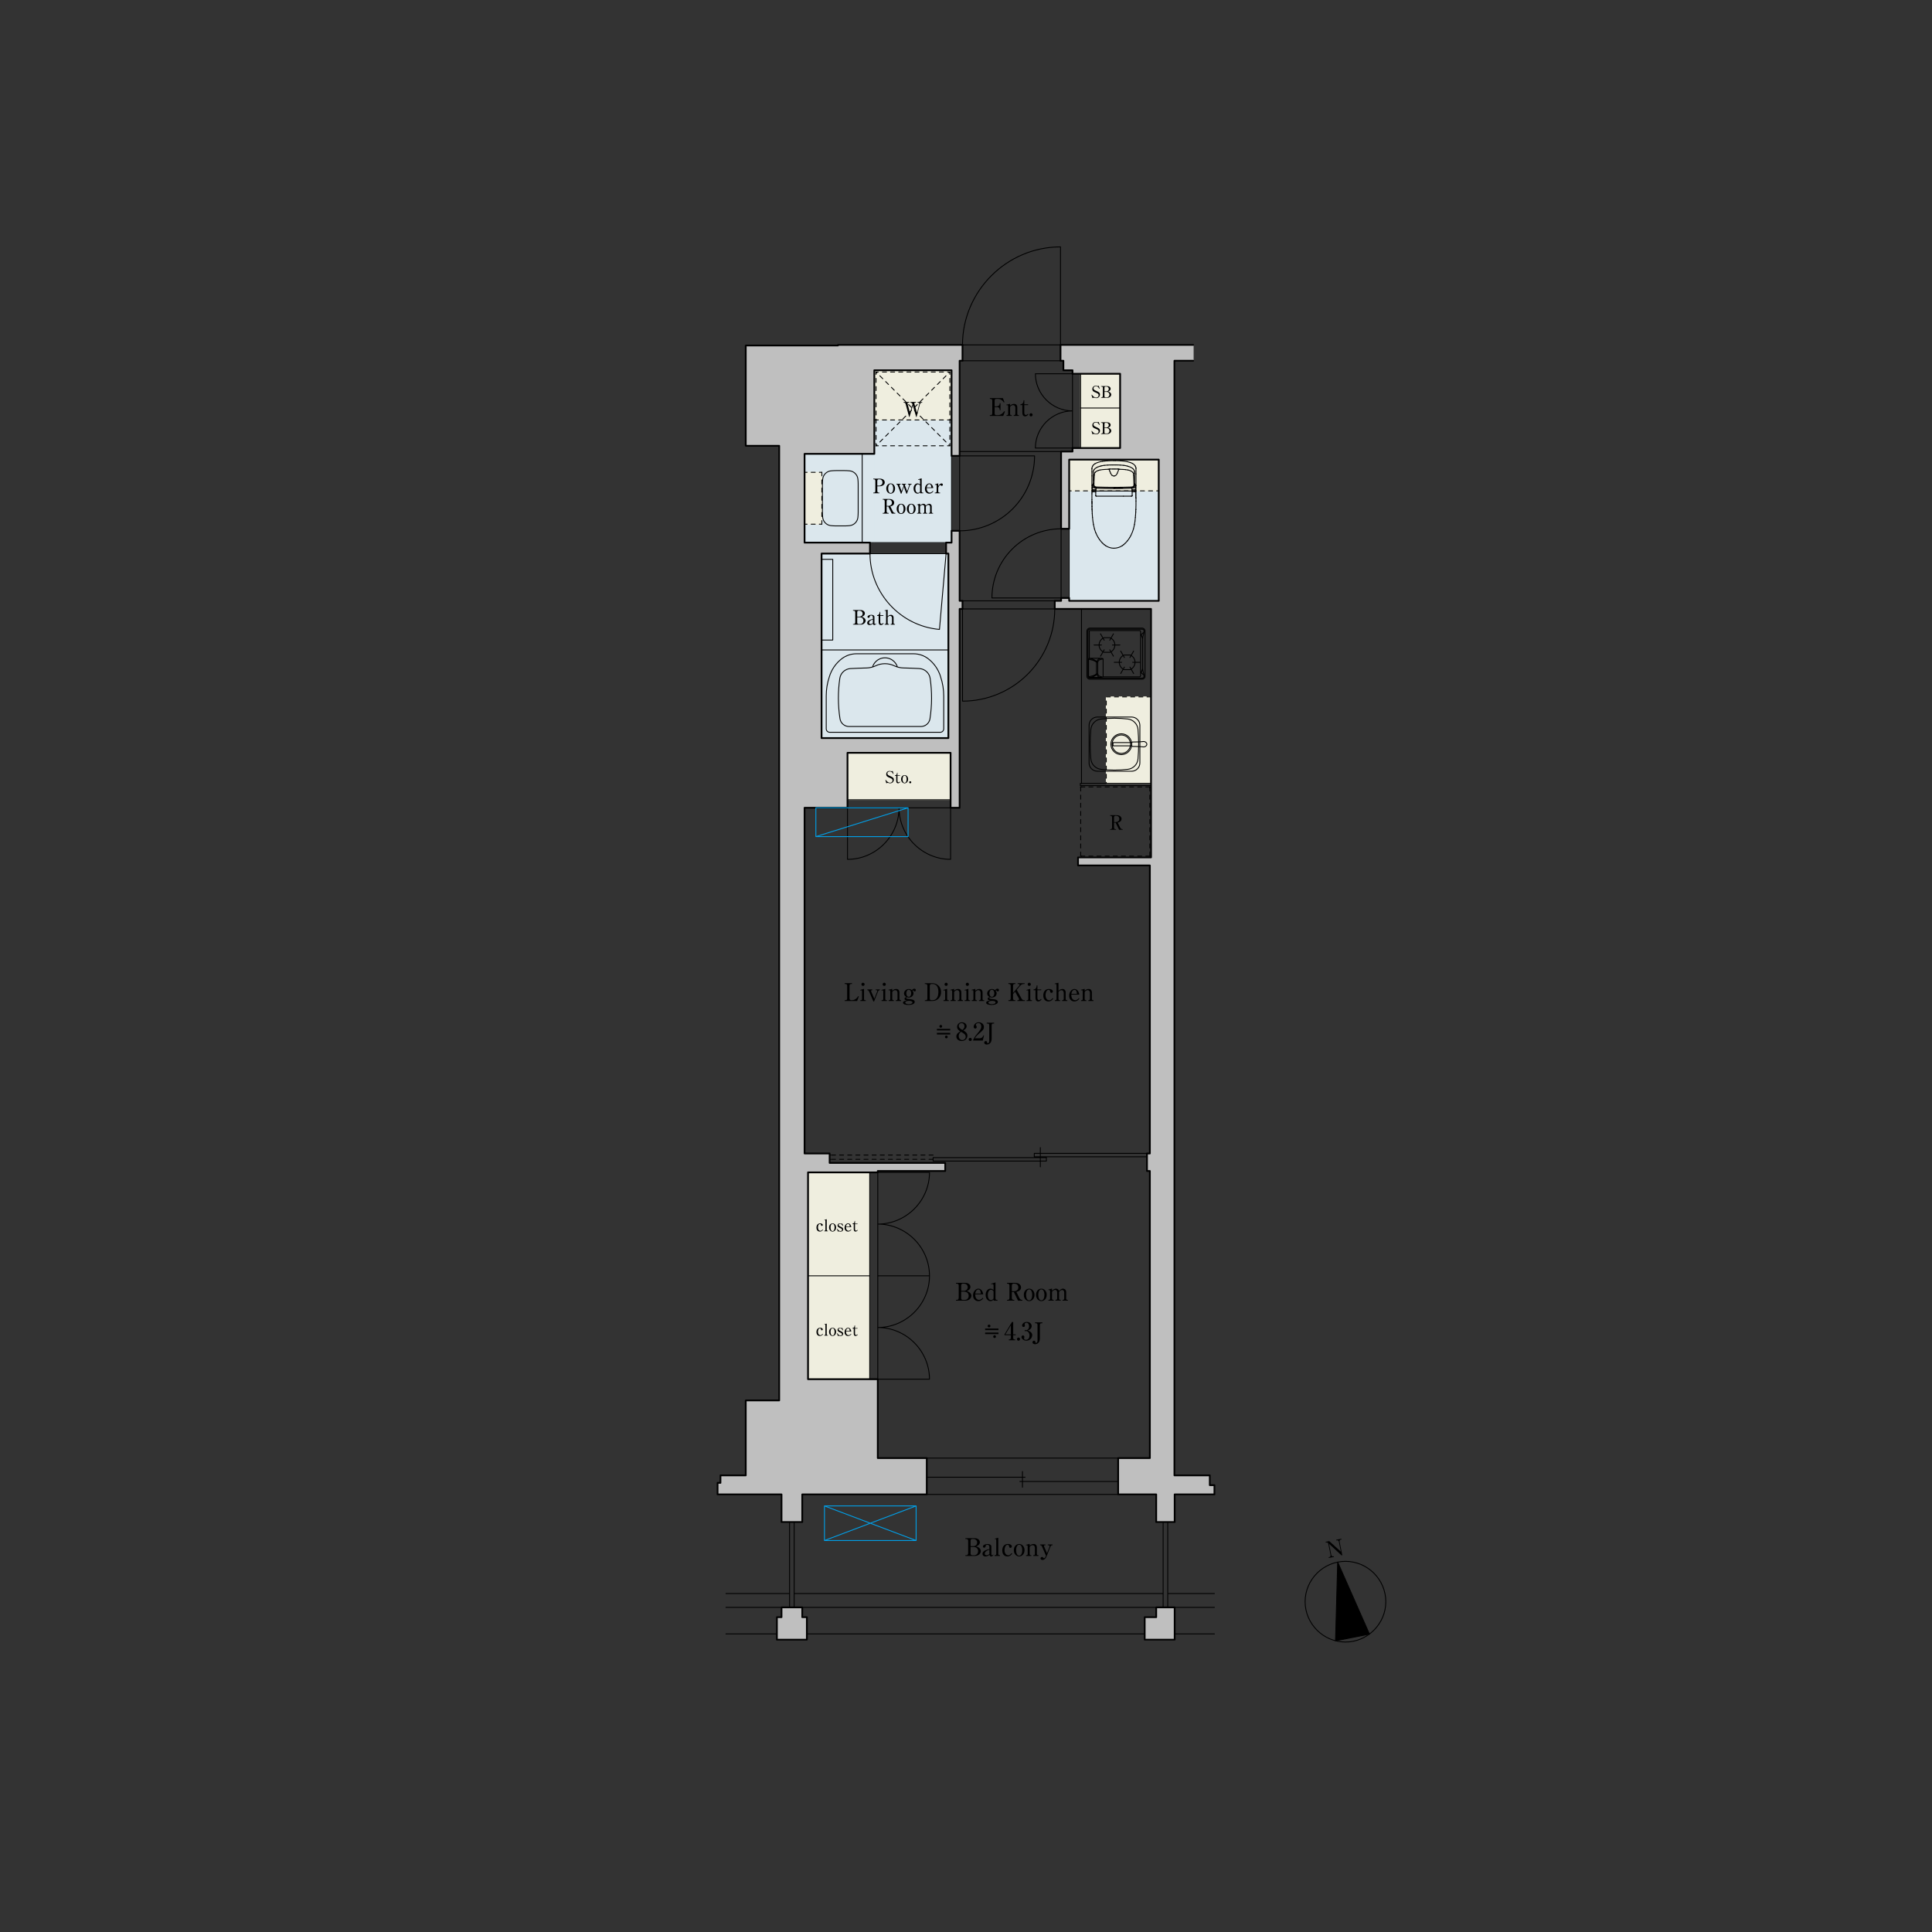 <?xml version="1.0" encoding="UTF-8"?>
<svg id="a" data-name="間取り" xmlns="http://www.w3.org/2000/svg" xmlns:xlink="http://www.w3.org/1999/xlink" viewBox="0 0 950 950">
  <rect x="0" y="0" width="950" height="950" fill="#333333" stroke="none"/>
  <defs>
    <style>
      .c {
        stroke-dashoffset: 0px;
      }

      .c, .d, .e, .f, .g, .h, .i, .j, .k, .l, .m, .n, .o, .p, .q, .r, .s {
        fill: none;
      }

      .c, .d, .e, .f, .g, .i, .k, .l, .m, .n, .o, .p, .q, .r, .s {
        stroke-linecap: round;
        stroke-linejoin: round;
      }

      .c, .d, .e, .f, .g, .i, .k, .l, .m, .n, .o, .q, .r, .s {
        stroke-width: .43px;
      }

      .c, .d, .e, .f, .i, .k, .l, .m, .n, .p, .r {
        stroke: #000;
      }

      .c, .d, .f, .i, .k, .l, .m, .n, .r {
        stroke-dasharray: 2 2;
      }

      .d {
        stroke-dashoffset: .24px;
      }

      .f {
        stroke-dashoffset: .86px;
      }

      .g {
        stroke: #00a0e9;
      }

      .t {
        clip-path: url(#b);
      }

      .i {
        stroke-dashoffset: .98px;
      }

      .j {
        clip-rule: evenodd;
      }

      .k {
        stroke-dashoffset: 1.34px;
      }

      .l {
        stroke-dashoffset: 2px;
      }

      .m {
        stroke-dashoffset: .75px;
      }

      .o {
        stroke: #efeedf;
      }

      .u, .v {
        fill-rule: evenodd;
      }

      .p {
        stroke-width: .86px;
      }

      .q {
        stroke: #dbe7ed;
      }

      .w {
        fill: #efeedf;
      }

      .r {
        stroke-dashoffset: 0px;
      }

      .x {
        fill: #dbe7ed;
      }

      .v {
        fill: #bfbfbf;
      }

      .s {
        stroke: #bfbfbf;
      }
    </style>
    <clipPath id="b">
      <polyline class="j" points="651.27 756.73 659.46 755.12 661.58 765.91 653.39 767.52 651.27 756.73"/>
    </clipPath>
  </defs>
  <g>
    <rect class="x" x="403.98" y="272.21" width="62.36" height="90.71"/>
    <rect class="q" x="403.98" y="272.21" width="62.36" height="90.71"/>
    <rect class="x" x="395.62" y="223.17" width="34.3" height="43.65"/>
    <rect class="q" x="395.62" y="223.17" width="34.3" height="43.65"/>
    <rect class="x" x="429.92" y="182.07" width="37.98" height="84.76"/>
    <rect class="q" x="429.92" y="182.07" width="37.98" height="84.76"/>
    <rect class="x" x="525.73" y="226" width="44.05" height="69.45"/>
    <rect class="q" x="525.73" y="226" width="44.05" height="69.45"/>
    <rect class="w" x="525.73" y="226" width="44.05" height="15.36"/>
    <rect class="o" x="525.73" y="226" width="44.05" height="15.36"/>
    <rect class="w" x="395.62" y="232.24" width="8.5" height="25.51"/>
    <rect class="o" x="395.62" y="232.24" width="8.5" height="25.51"/>
    <rect class="w" x="531.34" y="183.79" width="19.45" height="36.51"/>
    <rect class="o" x="531.34" y="183.79" width="19.45" height="36.51"/>
    <rect class="w" x="416.73" y="370.17" width="50.68" height="23.07"/>
    <rect class="o" x="416.73" y="370.17" width="50.68" height="23.07"/>
    <rect class="w" x="397.32" y="576.48" width="30.33" height="101.71"/>
    <rect class="o" x="397.32" y="576.48" width="30.33" height="101.71"/>
    <rect class="w" x="429.92" y="182.07" width="37.98" height="24.43"/>
    <rect class="o" x="429.92" y="182.07" width="37.98" height="24.43"/>
    <rect class="w" x="543.98" y="342.68" width="22" height="42.52"/>
    <rect class="o" x="543.98" y="342.68" width="22" height="42.52"/>
    <polyline class="v" points="394.48 795.2 394.48 790.38 384.28 790.38 384.28 795.2 382.01 795.2 382.01 806.25 396.75 806.25 396.75 795.2 394.48 795.2"/>
    <polygon class="s" points="394.48 795.2 394.48 790.38 384.28 790.38 384.28 795.2 382.01 795.2 382.01 806.25 396.75 806.25 396.75 795.2 394.48 795.2 394.48 795.2"/>
    <polyline class="v" points="384.28 734.82 384.28 748.43 394.48 748.43 394.48 734.82 455.71 734.82 455.71 716.96 431.62 716.96 431.62 678.18 397.32 678.18 397.32 576.48 431.62 576.48 431.62 575.8 464.78 575.8 464.78 571.83 407.95 571.83 407.95 567.18 395.62 567.18 395.62 397.21 416.73 397.21 416.73 370.17 467.42 370.17 467.42 397.21 471.87 397.21 471.87 299.42 473.29 299.42 473.29 295.45 471.87 295.45 471.87 261.01 467.9 261.01 467.9 266.82 465.21 266.82 465.21 272.21 466.34 272.21 466.34 362.92 403.98 362.92 403.98 272.21 427.79 272.21 427.79 266.82 395.62 266.82 395.62 223.17 429.92 223.17 429.92 182.07 467.9 182.07 467.9 224.16 471.87 224.16 471.87 177.39 473.29 177.39 473.29 169.59 412.06 169.59 412.06 169.88 366.7 169.88 366.7 219.2 383.14 219.2 383.14 688.62 366.7 688.62 366.7 725.47 354.26 725.47 354.26 729.15 352.84 729.15 352.84 734.82 384.28 734.82"/>
    <polygon class="s" points="384.28 734.82 384.28 748.43 394.48 748.43 394.48 734.82 455.71 734.82 455.71 716.96 431.62 716.96 431.62 678.18 397.32 678.18 397.32 576.48 431.62 576.48 431.62 575.8 464.78 575.8 464.78 571.83 407.95 571.83 407.95 567.18 395.62 567.18 395.62 397.21 416.73 397.21 416.73 370.17 467.42 370.17 467.42 397.21 471.87 397.21 471.87 299.42 473.29 299.42 473.29 295.45 471.87 295.45 471.87 261.01 467.9 261.01 467.9 266.82 465.21 266.82 465.21 272.21 466.34 272.21 466.34 362.92 403.98 362.92 403.98 272.21 427.79 272.21 427.79 266.82 395.62 266.82 395.62 223.17 429.92 223.17 429.92 182.07 467.9 182.07 467.9 224.16 471.87 224.16 471.87 177.39 473.29 177.39 473.29 169.59 412.06 169.59 412.06 169.88 366.7 169.88 366.7 219.2 383.14 219.2 383.14 688.62 366.7 688.62 366.7 725.47 354.26 725.47 354.26 729.15 352.84 729.15 352.84 734.82 384.28 734.82 384.28 734.82"/>
    <polyline class="v" points="577.6 734.82 577.6 748.43 568.53 748.43 568.53 734.82 549.82 734.82 549.82 716.96 565.41 716.96 565.41 575.8 563.99 575.8 563.99 567.18 565.41 567.18 565.41 425.56 530.09 425.56 530.09 421.59 565.98 421.59 565.98 299.42 518.64 299.42 518.64 295.45 521.76 295.45 521.76 294.03 525.73 294.03 525.73 295.45 569.78 295.45 569.78 226 525.73 226 525.73 260.02 521.76 260.02 521.76 222.03 527.37 222.03 527.37 220.3 550.78 220.3 550.78 183.79 527.37 183.79 527.37 182.07 522.89 182.07 522.89 177.39 521.47 177.39 521.47 169.59 586.71 169.59 586.71 177.39 577.49 177.39 577.49 725.47 594.89 725.47 594.89 730.29 597.16 730.29 597.16 734.82 577.6 734.82"/>
    <polygon class="s" points="577.6 734.82 577.6 748.43 568.53 748.43 568.53 734.82 549.82 734.82 549.82 716.96 565.41 716.96 565.41 575.8 563.99 575.8 563.99 567.18 565.41 567.18 565.41 425.56 530.09 425.56 530.09 421.59 565.98 421.59 565.98 299.42 518.64 299.42 518.64 295.45 521.76 295.45 521.76 294.03 525.73 294.03 525.73 295.45 569.78 295.45 569.78 226 525.73 226 525.73 260.02 521.76 260.02 521.76 222.03 527.37 222.03 527.37 220.3 550.78 220.3 550.78 183.79 527.37 183.79 527.37 182.07 522.89 182.07 522.89 177.39 521.47 177.39 521.47 169.59 586.71 169.59 586.71 177.39 577.49 177.39 577.49 725.47 594.89 725.47 594.89 730.29 597.16 730.29 597.16 734.82 577.6 734.82 577.6 734.82"/>
    <polyline class="v" points="577.6 790.38 568.53 790.38 568.53 795.2 562.86 795.2 562.86 806.25 577.6 806.25 577.6 790.38"/>
    <polygon class="s" points="577.6 790.38 568.53 790.38 568.53 795.2 562.86 795.2 562.86 806.25 577.6 806.25 577.6 790.38 577.6 790.38"/>
    <path class="p" d="M525.73,260.02h-3.97M549.82,734.82v-17.86M525.73,295.45v-1.42M521.76,294.03h3.97M522.89,177.39h-1.42M521.47,177.39v-7.8M473.29,177.39h-1.42M473.29,169.59v7.8M471.87,299.42h1.42M473.29,295.45v3.97M473.29,295.45h-1.42M518.64,299.42v-3.97M455.71,734.82v-17.86M525.73,260.02v-34.02M521.76,222.03v37.98M565.98,299.42h-47.34M467.9,261.01h3.97M471.87,224.16h-3.97M569.78,226h-44.05M527.37,222.03h-5.61M521.76,295.45v-1.42M521.76,295.45h-3.12M565.98,421.59v-122.17M530.09,421.59v3.97M565.98,421.59h-35.89M565.41,567.18v-141.62M565.41,575.8v141.17M565.41,425.56h-35.32M569.78,295.45h-44.05M467.9,266.82h-2.69M467.9,261.01v5.81M471.87,299.42v97.79M471.87,295.45v-34.44M427.79,266.82h-32.17M427.79,266.82v5.39M403.98,272.21h23.81M403.98,272.21v90.71M466.34,362.92h-62.36M466.34,362.92v-90.71M465.21,272.21h1.13M465.21,272.21v-5.39M467.9,182.07v42.09M467.9,182.07h-37.98M429.92,182.07v41.1M471.87,177.39v46.77M383.14,219.2v469.42M383.14,219.2h-16.44M366.7,169.88h45.35M366.7,219.2v-49.32M473.29,169.59h-61.23M412.06,169.88v-.28M429.92,223.17h-34.3M395.62,397.21v169.97M395.62,266.82v-43.65M416.73,397.21h-21.12M577.49,725.47V177.39M565.41,716.96h-15.59M577.49,725.47h17.4M597.16,734.82h-19.56M568.53,734.82h-18.71M431.62,678.18h-34.3M397.32,678.18v-101.71M431.62,576.48h-34.3M431.62,575.8v.68M464.78,575.8h-33.17M431.62,678.18v38.78M455.71,716.96h-24.09M366.7,688.62h16.44M366.7,725.47v-36.85M455.71,734.82h-61.23M384.28,734.82h-31.44M407.95,571.83v-4.65M407.95,567.18h-12.33M464.78,571.83h-56.83M464.78,575.8v-3.97M565.41,575.8h-1.42M565.41,567.18h-1.42M563.99,575.8v-8.62M569.78,295.45v-69.45M527.37,220.3v1.73M527.37,220.3h23.41M550.78,220.3v-36.51M527.37,183.79h23.41M527.37,183.79v-1.73M527.37,182.07h-4.48M522.89,182.07v-4.68M586.71,177.39h-9.22M586.71,169.59h-65.23M467.42,370.17h-50.68M416.73,397.21v-27.04M467.42,397.21v-27.04M471.87,397.21h-4.45M594.89,725.47v4.82M597.16,730.29h-2.27M597.16,730.29v4.54M354.26,725.47v3.68M354.26,729.15h-1.42M354.26,725.47h12.44M352.84,729.15v5.67M382.01,806.25v-11.05M396.75,806.25h-14.74M396.75,795.2v11.05M394.48,795.2h2.27M394.48,790.38v4.82M384.28,790.38h10.2M384.28,795.2v-4.82M382.01,795.2h2.27M384.28,748.43v-13.61M394.48,748.43h-10.2M394.48,734.82v13.61M568.53,795.2v-4.82M562.86,795.2h5.67M562.86,806.25v-11.05M577.6,806.25h-14.74M577.6,790.38v15.87M568.53,790.38h9.07M568.53,748.43v-13.61M577.6,748.43h-9.07M577.6,734.82v13.61"/>
    <path class="e" d="M396.75,806.25h-14.74M597.16,803.42h-19.56M562.86,803.42h-166.11M396.75,803.42v2.83M382.01,803.42v2.83M384.28,790.38h-27.33M382.01,803.42h-25.07M571.93,783.58h-181.42M356.94,783.58h31.3M597.16,790.38h-202.68M571.93,748.43v41.95M574.2,748.43v41.95M574.2,783.58h22.96M388.25,748.43v41.95M390.51,748.43v41.95"/>
    <line class="n" x1="565.41" y1="420.97" x2="565.41" y2="386.95"/>
    <line class="e" x1="565.41" y1="387.43" x2="565.41" y2="386.95"/>
    <line class="n" x1="565.41" y1="420.97" x2="531.4" y2="420.97"/>
    <line class="e" x1="531.88" y1="420.97" x2="531.4" y2="420.97"/>
    <line class="n" x1="565.41" y1="386.95" x2="531.4" y2="386.95"/>
    <line class="e" x1="531.88" y1="386.95" x2="531.4" y2="386.95"/>
    <line class="n" x1="531.4" y1="420.97" x2="531.4" y2="386.95"/>
    <line class="e" x1="531.4" y1="387.43" x2="531.4" y2="386.95"/>
    <path class="f" d="M467.05,182.92v36.28M430.77,182.92h36.28M467.05,219.2h-36.28"/>
    <path class="k" d="M467.05,182.92l-36.28,36.28M430.77,182.92l36.28,36.28"/>
    <line class="f" x1="430.77" y1="182.92" x2="430.77" y2="219.2"/>
    <path class="e" d="M461.95,309.48l3.26-37.27M427.79,266.82h37.42v5.39h-37.42v-5.39ZM427.79,272.23h0c0,19.3,14.93,35.59,34.16,37.27M518.64,295.45v3.97h-45.35v-3.97h45.35ZM473.29,344.77v-45.35M473.29,344.77h0c12.02,0,23.57-4.78,32.07-13.28,8.5-8.5,13.28-20.05,13.28-32.07M536.91,234.01v.47M536.91,232.05v-1.51M545.81,243.97h-6.46M538.73,241h-.54M552.43,243.97h-6.62M556.71,243.7v-2.69M558.56,238.81h-.14M536.91,234.48v.47M536.91,234.95v.47M539.17,243.97h.09M537.19,240.95h.98M558.58,246.21v-.15M558.52,238.82h0M536.92,246.35v-.64M556.43,243.97h-.18M556.71,241.45h-17.92M536.92,246.61v-.26M557.9,232.19v.56M537.6,233.86v.56M538.79,243.7v-2.64M558.58,246.35v-.15M537.6,234.42v.56M558.58,245.91v-.15M558.55,244.85h-.06M558.55,244.84h-.06M536.94,246.72v-.04M558.58,245.62v-.15M558.59,232.19v.82M558.42,239.19v-.21M558.58,245.03v-.15M558.55,238.82h-.13M558.58,245.47v-.15M537.6,233.3v.56M538.09,233.43v.05M537.61,232.19v.56M558.59,231.37v.82M536.95,248.93l-.02-2.26M558.58,245.76v-.15M558.58,245.17v-.15M537.6,235.54v.56M558.46,238.82h0M558.58,246.06v-.15M538.08,233.6v.06M538.1,233.33v.05M536.92,239.92l.03,2.26M538.1,233.27v.05M558.59,230.54v.82M558.52,244.84h0M538.09,233.54v.05M538.09,233.49v.05M558.31,240.95h-1.55M557.4,233.22v.05M539.08,243.97h.09M537.6,232.75v.56M538.09,233.38v.05M558.58,245.32v-.15M536.91,235.42v3.3M537.6,234.98v.56M539.26,243.97h.09M538.1,233.22v.05M537.3,238.41h0c-.03.12-.05.24-.06.36M555.38,231.3h0c-.12-.04-.23-.07-.35-.1M556.4,239.48l-4.32.11M547.75,240.23l-4.4-.04M558.21,241.74h0s.04-.04.05-.07M538.19,239.18h0c.06.07.13.13.21.17M543.43,239.59l-4.32-.11M558.33,240.01h0c0-.24-.01-.47-.02-.71M558.2,238.41h0c-.03-.12-.07-.23-.12-.34M538.02,238.87h0c.03.11.09.22.16.31M558.33,240.01v.71M539.02,239.93h0s0-.04,0-.05M543.36,240.19l-4.39-.11M558.01,237.92h0s-.06-.1-.09-.15M557.37,232.91h0c-.03-.12-.07-.24-.14-.35M558.25,239.09h0c.01-.11.02-.21.02-.32M537.25,239.09h0c.01.11.04.21.09.3M540.84,231.12h0c-.12.03-.24.05-.36.08M556.73,241.88h0s-.01.06-.01.09M557.96,241.79h-.57M558.31,239.3h0c0-.09-.01-.18-.02-.26M550.17,230.74h.42M557.11,239.35h0c.08-.04.15-.1.21-.17M558.31,240.98h0s0,0,0,.01M558.31,240.96h0s0,0,0,.01M537.2,240.99h0s0,0,0-.01M557.44,239.95h0c.15-.05.29-.12.42-.21M555.02,231.2h0c-.12-.03-.24-.06-.36-.08M556.51,240.01h0s.02.05.04.07M538.94,240.16h0s0,.03,0,.05M537.5,237.92h0s-.06.1-.08.15M537.2,240.98h0s0,0,0-.01M537.93,237.75l.06-2M557.23,232.56h0c-.07-.11-.14-.21-.23-.3M536.98,250.49h0c0,.24.02.48.05.72M557.42,233.52v.25M538.78,241.88h0s-.03-.06-.05-.07M556.07,231.58h0c-.22-.11-.46-.21-.69-.28M538.65,232.12h0s-.1.09-.14.14M556.4,239.48h0c.08,0,.15,0,.23-.01M556.86,239.44h0c.09-.02.17-.05.25-.09M537.21,241.52h0c0,.05.01.1.03.15M558.13,241.78h0s.05-.02.08-.04M556.6,240.54h0c0-.11-.01-.23-.03-.34M539.03,239.73h0s0,.06,0,.09M557.4,233.22h0c0-.05,0-.1-.01-.15M537.19,240.96h0s0,0,0,0M537.59,237.77h0s-.06.1-.09.15M537.54,241.79h-.09M556.6,240.54v.49M538.93,240.2h0c-.01.11-.02.23-.03.34M538.88,239.47h0c.08,0,.15,0,.23.01M556.48,239.82h0s0-.06,0-.09M537.24,241.67h0s.03.05.05.07M556.8,241.8h0s-.01,0-.02,0M558.31,240.99h0c0,.06-.01.12-.01.19M556.49,239.93h0s.01.05.02.08M537.64,239.74h0c.13.09.27.16.42.21M537.21,241.18h0c0-.06,0-.13-.01-.19M557.39,241.79h-.57M538.11,241.79h-.57M538.72,241.81h0s-.01,0-.02,0M538.07,233.76h0c-.03.66-.06,1.33-.08,2M540.48,231.2h0c-.12.03-.24.06-.35.1M538.07,233.76v-.06M546.14,232.71h0c.08.17.16.34.25.51M536.95,248.93h0s0,.01,0,.02M550.98,226.59h0c-.58-.03-1.16-.05-1.74-.07M558.33,240.96h0s-.01,0-.02,0M556.77,240.95h0s-.06.03-.06.06M536.99,250.55h0s0,.02.01.02M538.76,241.01h0s-.01,0-.02,0M546.39,233.22h0c.09.16.2.31.34.44M558.52,238.82h0s0,0,.01,0M538.38,228.05h0c-.24.15-.47.33-.67.54M556.63,240.97h0s-.02.04-.02.06M538.22,241h0s-.03-.04-.06-.04M557.8,231.49h0c-.05-.17-.13-.33-.23-.48M536.96,248.89v.02M558.42,238.98v-.07M558.34,240.73v-.02M537.94,239.25h0c.09.11.2.19.32.25M545.4,230.65h0M557.37,240.89h0c.2,0,.39,0,.59-.01M538.78,241.02h0s-.01-.01-.02-.01M538.79,241.05h0s0-.01,0-.02M558.41,241.19h0s0-.03,0-.05M538.87,240.97h0s-.02-.03-.04-.04M550.13,230.67h0s0,0,0,0M556.62,243.89h0s0,0,0,0M537.97,230.96h0c-.1.15-.19.31-.25.48M537.55,240.87h-.12M549.26,230.62h.27M548.5,226.52h.74M549.81,230.63h-.28M555.8,227.43h0c-.5-.18-1.01-.32-1.53-.43M558.42,239.82v-.13M550.14,230.67h0s0,0,0,0M547.13,230.62h.62M537.09,241.24v-.05M539.82,229.63h0c-.27.11-.53.24-.78.38M556.45,239.64h0c.14,0,.27-.01.41-.03M536.94,246.64h0M550.82,228.68h0c-.55-.03-1.1-.05-1.65-.06M536.96,249.74v-.74M537.15,240.71v.02M537.08,241.69v-.23M557.58,231.02h0c-.13-.19-.28-.37-.45-.52M556.45,239.64l-4.35.11M536.96,248.98h0s0-.03,0-.04M547.75,228.61h.71M538.75,240.9h0s-.01,0-.02,0M556.77,240.9h0s-.01,0-.02,0M536.96,248.89v-1.08M550.17,230.74h0s0,0,0-.01M558.59,230.54h0c0-.09,0-.18-.01-.27M558.19,240.86h0s.06-.01.09-.03M558.34,240.73v.02M537.6,237.77h0c0,.19,0,.38.02.57M544.69,228.68h0c-.55.03-1.1.08-1.64.14M556.75,240.9h0s-.01,0-.02,0M550.16,230.7h0s0,0,0-.01M558.36,240.7h0s0,0,0,0M557.35,260.01h0c.2-.69.36-1.39.49-2.1M558.5,238.81h0s0,0,0,0M537,250.57h0s0,.01.01.02M537.17,240.76h0s.03.05.05.07M544.91,230.75h.42M553.75,266.65h0c.2-.21.39-.43.57-.66M557.4,233.27v.25M553.14,267.27h0c.21-.2.42-.41.61-.62M550.14,230.68h0s0,0,0,0M539.02,239.88h0s0-.04,0-.05M558.53,250.49h0s0,0,0,0"/>
    <path class="e" d="M537.17,240.75h0s0,0,0,0M543.43,239.59h0c2.88.05,5.76.05,8.65,0M537.16,240.96h0s-.01.01-.02.02M539,240.01h0s.01-.05.02-.08M537.21,241.52v-.15M554.33,265.99h0c.41-.5.78-1.02,1.12-1.57M539.06,239.64h0s-.02.06-.02.09M545.34,230.73h0s0,.02,0,.03M538.96,240.07h0s.03-.04.04-.07M543.33,230.82h0c-.42.03-.84.06-1.25.1M540.19,227.27h0c-.36.11-.71.24-1.05.39M550.09,230.65h0c-.09-.01-.19-.02-.28-.02M537.21,241.18v.19M557.51,235.76h0c-.02-.67-.05-1.33-.08-2M548.37,230.62h.62M538.28,232.56h0c-.07.11-.11.23-.14.35M556.86,239.61h0c.14-.02.27-.05.39-.11M537.15,240.71h0s0,0,0-.01M537.34,239.39h0c.07.14.17.26.3.35M537.36,241.77h0s.06.01.09.01M556.99,240.04h0c.15-.02.3-.05.44-.09M544.91,230.75h0c-.53.01-1.06.04-1.58.07M547.01,226.52h.74M558.41,241.19v.05M558.42,239.44v.25M537.14,240.98h0s0,.02-.01.02M558.07,240.87h0s.08,0,.11,0M557.9,235.26v2.51M558.38,241.01h0s0-.02-.01-.03M556.63,243.89h0s.05-.06.06-.09M538.14,232.91h0s-.02.1-.02.15M538.39,239.35h0c.08.04.17.07.25.09M537.15,240.69h0s0,0,0,0c0,0,0,0,0,0M542.36,267.27h0c.21.2.43.39.65.58M536.94,246.69h0M558.59,233.02v5.77M557.9,232.75v2.51M550.16,230.77l-.39.98M538.8,243.75h0s.03.1.07.13M558.42,238.83v-.02M555.88,243.97h.37M558.42,239.19v.25M556.43,243.97h0c.07,0,.14-.03.19-.08M537.21,239.03h0c0,.09-.01.18-.02.26M546.26,226.53h0c-.58.01-1.16.03-1.74.07M555.51,243.97h.37M543.72,268.36h0c.6.39,1.25.69,1.93.9M546.34,228.62h0c-.55.01-1.1.03-1.65.06M537.6,236.93v-.84M556.1,263.25h0c.2-.39.39-.8.55-1.21M545.73,231.74l-.39-.98M552.43,243.97h3.08M558.42,239.95l.03,2.41M558.45,242.36l.03,2.41M558.58,241.83v2.98M558.58,238.85v2.98M537.6,237.77v-.84M536.92,245.71v-2.9M546.26,226.53h.74M536.94,246.66h0s0,.01,0,.02M558.29,239.03h0c0-.09-.02-.18-.03-.26M540.59,265.22h0c.19.26.38.52.59.77M558.29,241.37v-.19M556.56,240.11h0s0-.01,0-.02M558.55,244.84h0s.03-.01.03-.03M557.84,257.92h0c.11-.58.19-1.16.27-1.74M536.96,248.98h0M558.55,230h0c-.05-.29-.16-.57-.31-.83M554.27,227h0c-.52-.11-1.04-.19-1.57-.25M537.67,257.92h0c.13.71.29,1.4.49,2.1M552.46,228.82h0c-.55-.07-1.1-.11-1.64-.14M556.73,240.9h0s-.02,0-.03.01M543.4,239.75l-4.35-.11M556.77,240.9h.59M545.39,230.66h0s0,0,0,0M558.58,244.88h0s0-.01,0-.02c0,0-.01,0-.02,0M556.69,243.79h0s.01-.03.01-.05M557.77,238.89h0c.07-.18.11-.36.12-.55M558.49,250.59h0s0,0,0-.01M558.46,238.82h0s0,0,.01,0M542.8,226.75h0c-.26.03-.51.06-.77.1M551.78,268.36h0c.24-.16.48-.33.71-.51M536.98,250.49h0s0,.04.01.05M540.63,229.33h0c-.28.09-.55.19-.82.3M550.16,230.71h0s0,0,0,0M541.82,229.02h0c-.2.04-.4.09-.6.14M545.97,230.63h-.28M550.16,230.77h0s0,0,0-.01M558.49,244.83h0s0,.03,0,.04M557.9,232.1v.09M558.07,240.87h-.11M556.65,262.05h0c.27-.66.51-1.34.7-2.03M538.14,240.89h.59M537.72,231.44h0c-.06.17-.1.35-.11.53M545.65,269.26h0c.68.21,1.39.32,2.1.32M558.29,241.37v.15M537.42,238.07h0c-.05.11-.09.22-.12.34M538.68,241.79h-.57M538.51,240.04h0c.15.02.3.03.45.03M556.7,231.99h0c-.19-.16-.41-.29-.63-.4M556.57,240.16h0s0-.03,0-.04M536.98,250.49l-.02-.74M556.63,239.47h0c.08,0,.15-.01.23-.03M557.51,235.76l.06,2M556.55,240.09h0s0-.01-.01-.02M537.16,240.72v-.71M556.54,240.07l-4.39.11M558.26,241.67h0s.03-.1.03-.15M557.55,238.52h0c.01-.12.02-.24.02-.35M556.48,239.82h0s0,.04,0,.05M537.24,238.77h0c-.01.09-.02.17-.03.26M557.48,238.87h0c.03-.11.06-.23.07-.35M552.15,240.19l-4.4.04M538.95,240.11h0s0,.03,0,.04M539.14,227.65h0c-.26.12-.52.25-.76.4M558.05,241.79h-.09M557.58,238.17h0c0-.12,0-.24,0-.36M558.42,241.47v.23M556.83,241.79h0s-.01,0-.02,0M556.57,240.2h0s0-.03,0-.05M557.39,233.06h0c0-.05-.01-.1-.02-.15M558.27,238.77h0c-.02-.12-.04-.24-.06-.36M556.85,232.12h0s-.1-.09-.15-.13M537.93,238.17h0c0,.12,0,.24.02.35M538.7,241.8h0s-.01,0-.02,0M537.95,238.52h0c.01.12.04.23.07.35M538.89,241.03v-.49M555.79,229.67h0c-.27-.11-.54-.22-.82-.31M538.96,240.07h0s0,.01-.01.02M537.93,237.81h0c0,.12,0,.24,0,.36M557.32,239.18h0c.07-.09.13-.2.16-.31M538.81,231.99h0c-.05.04-.1.09-.15.13M558.08,238.07h0c-.02-.05-.05-.1-.08-.15M539.43,231.58h0c-.22.11-.43.25-.63.4M538.79,241.98h0s0-.06-.01-.09M556.54,240.07h0c.15,0,.3-.02.45-.03M538.08,233.71v-.06M537.19,239.3h0c-.01.24-.02.47-.02.71M538.45,230.43h0c-.18.15-.35.33-.48.53M538.95,240.09h0s0,.01,0,.02M538.12,233.06h0c0,.05,0,.1-.01.15M542.08,230.92h0c-.42.04-.83.11-1.24.2M554.67,231.12h0c-.41-.09-.82-.15-1.24-.2M557,232.26h0s-.09-.1-.14-.14M558.05,241.79h0s.06,0,.09-.01M550.15,230.68h0s0,0,0,0M539.41,263.25h0c.2.39.42.78.65,1.16M556.8,227.86h0c-.32-.17-.66-.31-1-.43M554.35,229.18h0c-.21-.06-.41-.11-.62-.15M550.12,230.66h0s0,0,0,0M558.47,251.6v.39M536.96,248.99h0s0,0,0,0M545.4,230.66h0s0,0,0,0M545.37,230.67h0s0,0,0,0M558.34,240.76h0s0,0,0,0M538.89,241.03h0s-.01-.04-.02-.06M537.13,241.01h0s-.01.04-.01.06M553.73,229.03h0c-.21-.05-.42-.08-.63-.12M550.11,230.66h0s0,0,0,0M557.56,239.25h0c.09-.11.16-.23.21-.35M541.27,226.99h0c-.36.08-.73.17-1.08.28M538.77,240.9h0s-.01,0-.02,0M545.35,230.7h0s-.01.02-.01.03M545.69,230.63h0c-.09,0-.19,0-.28.02M558.58,238.85h0s0-.01,0-.02c0,0-.01,0-.02,0M558.51,250.56h0s0-.02,0-.02M545.38,230.66h0s0,0,0,0M536.94,246.69h0s0,0,0-.01M537.22,240.83h0s.05.03.08.03M558.42,241.47h0c0-.08,0-.15,0-.23M536.94,246.65h0M557.12,230.49h0c-.17-.15-.36-.29-.56-.42M539.04,230.01h0c-.21.12-.4.26-.59.42M543.4,239.75h0c2.9.05,5.8.05,8.7,0M545.41,230.65h0s0,0,0,0M558.42,238.83h0s0,.05,0,.07M550.17,230.75h0s0,0,0-.01M537.17,240.75v-.02M548.99,230.62h.27M558.44,238.81h0s-.01,0-.02,0M558.36,253.54l-.07.88M547.04,228.61h.71M537.61,232.19v-.1M537.07,252.47h0c.02.33.04.65.06.98M537.61,231.99h0s0,.07,0,.1M550.12,230.66h0s0,0,0,0M536.92,230.26h0c0,.09-.01.19-.01.28M538.85,262.05h0c.17.41.35.81.55,1.21M537.71,228.59h0c-.19.19-.35.41-.48.64M549.36,232.71h0c.14-.32.28-.64.41-.97M537.13,253.45h0c.02.33.05.65.08.98M536.96,248.93h0s0-.01,0-.02M557.89,238.34h0c.01-.19.02-.38.02-.57M541.18,265.99h0c.18.23.37.45.57.66M558.49,244.83v-.03M558.35,240.96h0s0,0-.02,0M552.7,226.75h0c-.57-.07-1.15-.12-1.73-.15M537.09,241.24h0c0,.08,0,.15,0,.23M547.75,234.05h0c.18,0,.35-.03.51-.09M558.52,250.54h0s0,0,0,0"/>
    <path class="e" d="M537.73,238.89h0c.05.13.12.25.21.35M536.96,248.89v.05M553.1,228.91h0c-.21-.03-.42-.06-.64-.09M557.86,239.74h0c.13-.09.23-.21.3-.35M557.25,239.5h0c.12-.06.23-.14.32-.25M546.24,230.62h.27M537.61,238.34h0c.01.19.05.38.12.55M554.97,229.37h0c-.2-.07-.41-.13-.61-.19M558.42,239.95v-.13M558.52,250.52h0s0-.02,0-.03M537.17,240.96h0s-.01,0-.02,0M537.05,251.84l-.02-.63M558.49,244.8v-.03M546.34,228.62h.71M558.37,240.98h0s-.01-.01-.02-.02M543.02,267.84h0c.23.18.46.36.7.51M537.4,256.18h0c.07.58.16,1.16.27,1.74M544.53,226.6h0c-.58.03-1.15.08-1.73.15M556.57,230.08h0c-.25-.16-.51-.29-.78-.4M558.45,251.99l-.02.33M536.96,229.98h0c-.02.09-.03.19-.04.28M545.37,230.67h0s0,0,0,0M538.8,240.91h0s-.02,0-.03-.01M550.1,230.65h0s0,0,0,0M538.87,243.88h0s0,0,0,0M543.04,228.82h0c-.2.02-.41.05-.61.08M558.44,252.32l-.02.33M558.56,248.94l-.02.78M545.97,230.63h.27M558.39,241.07h0s0-.04-.02-.06M558.1,256.18h0c.07-.58.13-1.17.19-1.75M548.27,233.96h0c.17-.06.32-.15.45-.26M558.31,240.96h0s0,0,0,0M538.07,239.95h0c.14.05.29.08.44.09M538.65,239.44h0c.08.02.15.03.23.03M556.71,243.75h0s0-.03,0-.05M552.17,230.82h0c-.53-.03-1.06-.06-1.58-.07M538.15,260.02h0c.19.69.43,1.37.7,2.03M558.52,250.53h0s0,0,0,0M556.7,240.91h0s-.02.01-.03.02M538.51,232.26h0c-.09.09-.16.19-.23.3M538.87,243.89h0s0,0,0,0M537.24,238.77h0c0,.11,0,.21.02.32M546.73,233.66h0c.14.12.3.22.48.29M549.85,269.26h0c.68-.21,1.33-.51,1.93-.9M556.48,239.88h0s0,.04,0,.05M558.36,240.7h0s0,0,0,0c0,0,0,0,0,0M538.65,239.61h0c.14.02.27.03.41.03M556.47,239.73h0s0-.06-.02-.09M553.43,230.92h0c-.42-.04-.83-.08-1.25-.1M540.13,231.3h0c-.24.08-.47.17-.69.28M549.1,233.25h0c.1-.17.18-.35.26-.54M541.75,266.65h0c.2.21.4.42.61.62M558.58,247.42v1.06M558.16,239.39h0c.05-.1.08-.2.09-.3M536.98,250.49h0s0,0,0,0M556.78,241.81h0s-.04.04-.05.07M538.83,240.93h0s-.02-.01-.03-.02M558.58,230.27h0c0-.09-.02-.18-.04-.27M558.4,241.14h0s0-.04,0-.06M537.29,241.74h0s.05.03.07.04M538.79,243.7h0s0,.03,0,.05M547.75,226.51h.74M537.21,254.43h0c.05.59.11,1.17.19,1.75M552.49,267.84h0c.23-.18.44-.38.65-.58M556.67,240.93h0s-.03.03-.04.04M537.19,240.95h0s-.01,0-.02,0M542.03,226.85h0c-.25.04-.51.09-.76.14M550.16,230.7h0s0,0,0,0M538.26,239.5h0c.12.06.25.1.39.11M546.51,230.62h.62M538.88,243.89h0c.05.05.12.08.19.08M558.58,246.35v1.06M557.9,232.1h0s0-.06,0-.09M558.53,244.84h0s0,0-.01,0M545.36,230.68h0s0,0,0,0M547.2,233.95h0c.17.07.36.1.55.1M557.89,232.01h0c0-.18-.04-.35-.09-.52M558.55,249.71l-.02.78M558.49,238.82h0s0,0,0,0M558.5,250.57h0s0,0,0,0M555.45,264.41h0c.23-.38.45-.76.65-1.16M558.43,238.79h0s0,.01,0,.02M537.1,241.14h0s0,.03,0,.05M538.78,241.03h0s0,0,0,0M547.75,269.57h0c.71,0,1.42-.11,2.1-.32M558.48,251.18h0c0-.2,0-.4.01-.59M548.46,228.61h.71M537.55,240.87h0c.2,0,.39.01.59.01M557.68,228.48h0c-.26-.25-.56-.46-.88-.62M545.35,230.69h0s0,0,0,0M541.23,229.16h0c-.2.05-.4.11-.59.17M558.28,240.83h0s.05-.04.06-.07M537.11,241.07h0s0,.04,0,.06M537.24,229.23h0c-.13.23-.22.48-.27.75M545.36,230.68h0s0,0,0,0M537.07,252.47l-.03-.63M536.96,248.97h0s-.02.01-.02.03M558.36,253.54h0c.02-.29.04-.59.06-.88M547.75,230.62h.62M542.43,228.91h0c-.2.03-.41.07-.61.11M548.72,233.7h0c.15-.12.28-.28.37-.45M558.51,250.57h0s0,0,0,0M558.56,238.81h0s.03-.01.03-.03M558.48,251.21v.39M536.92,246.61h0s0,.02.02.03M537.3,240.86h0s.08,0,.12.01M558.24,229.18h0c-.15-.26-.34-.49-.56-.69M540.06,264.41h0c.17.27.35.54.53.81M550.17,230.72h0s0,0,0-.01M545.73,231.74h0c.13.33.27.65.41.97M536.95,247.8v-1.08M536.92,238.72v1.2M536.91,232.05v1.96M558.57,248.48v.45M536.94,242.17l-.02.64M525.73,260.02h-3.97v34.02h3.97v-34.02h0ZM487.74,294.03h34.02M521.76,260.02h0c-9.02,0-17.68,3.59-24.05,9.96-6.38,6.38-9.96,15.03-9.96,24.05"/>
    <line class="i" x1="525.73" y1="241.37" x2="569.78" y2="241.37"/>
    <path class="e" d="M508.58,567.12h55.42v1.7h-55.42v-1.7ZM458.83,569.22h55.7v1.7h-55.7v-1.7ZM511.55,573.76v-9.47"/>
    <line class="n" x1="458.83" y1="570.07" x2="407.95" y2="570.07"/>
    <line class="e" x1="408.43" y1="570.07" x2="407.95" y2="570.07"/>
    <line class="n" x1="458.83" y1="567.97" x2="407.95" y2="567.97"/>
    <path class="e" d="M408.43,567.97h-.48M549.82,716.96h-94.11M455.71,734.82h94.11M455.71,726.37h48.33M549.82,728.47h-48.33M502.77,731.31v-7.77M473.29,169.59h48.19v7.8h-48.19v-7.8ZM521.47,121.4v48.19M521.47,121.4h0c-26.44,0-48.19,21.75-48.19,48.19M531.34,183.79h-3.97v36.51h3.97v-36.51h0ZM509.12,183.79h18.26M509.12,183.79h0c0,10.01,8.24,18.26,18.26,18.26M509.12,220.3h18.26M527.37,202.05h0c-10.01,0-18.26,8.24-18.26,18.26M403.98,272.21v90.71M403.98,275.04v39.68M409.48,275.04h-5.5M403.98,314.73h5.5M409.48,314.73v-39.68M418.22,328.74h0c-2.66.16-4.86,2.16-5.27,4.79M412.95,333.54h0c-.96,6.59-.93,13.28.08,19.86M413.03,353.4h0c.34,2.21,2.25,3.85,4.48,3.85M417.51,357.25h35.29M439.67,327.36h0c-2.86-1.35-6.17-1.35-9.03,0M449.19,321.47h-28.06M462.34,360.08h-54.37M441.18,327.67h0c-.92-2.53-3.33-4.22-6.02-4.22s-5.1,1.69-6.02,4.22M426.08,328.45h0c1.58-.04,3.13-.41,4.56-1.08M426.08,328.45h0c-2.62.06-5.24.16-7.86.3M421.13,321.47h0c-2.57,0-5.07.83-7.13,2.37M414,323.84h0c-2.98,2.26-5.16,5.42-6.22,9.01M407.78,332.85h0c-1,3-1.51,6.15-1.51,9.31M406.27,342.17v16.21M406.27,358.38h0c0,.93.77,1.7,1.7,1.7M457.37,333.54h0c-.41-2.63-2.61-4.64-5.27-4.79M457.29,353.4h0c1.01-6.58,1.04-13.27.08-19.86M452.81,357.25h0c2.23,0,4.15-1.65,4.48-3.85M439.67,327.36h0c1.43.68,2.98,1.04,4.56,1.08M452.1,328.74h0c-2.62-.14-5.24-.23-7.86-.3M456.32,323.84h0c-2.06-1.54-4.56-2.37-7.13-2.37M462.54,332.85h0c-1.06-3.59-3.24-6.75-6.22-9.01M464.04,342.17h0c0-3.16-.51-6.31-1.51-9.31M464.04,342.17v16.21M462.34,360.08h0c.45,0,.88-.18,1.2-.5.32-.32.5-.75.5-1.2M403.98,362.92h62.36M466.34,272.21h-62.36M466.34,362.92v-90.71M466.34,319.6h-62.36M423.96,223.17v43.65M467.9,261.01h3.97v-36.85h-3.97v36.85h0ZM508.72,224.16h-36.85M471.87,261.01h0c9.77,0,19.15-3.89,26.06-10.79,6.91-6.91,10.79-16.29,10.79-26.06M427.65,678.18h3.97v-101.71h-3.97v101.71h0ZM457.04,576.48h-25.43M431.62,601.91h0c13.95,0,25.43-11.48,25.43-25.43M457.04,627.33h-25.43M457.04,627.33h0c0-13.95-11.48-25.43-25.43-25.43M457.04,627.33h-25.43M431.62,652.76h0c13.95,0,25.43-11.48,25.43-25.43M457.04,678.18h-25.43M457.04,678.18h0c0-13.95-11.48-25.43-25.43-25.43"/>
    <line class="m" x1="395.62" y1="257.75" x2="404.12" y2="257.75"/>
    <line class="d" x1="404.12" y1="257.75" x2="404.12" y2="232.24"/>
    <line class="m" x1="404.12" y1="232.24" x2="395.62" y2="232.24"/>
    <path class="e" d="M565.98,386.33h-34.75M531.23,386.33v-1.14M565.98,385.2h-34.75M521.76,222.03h-49.89M427.65,627.33h-30.33M531.34,200.63h19.45M416.73,393.25v3.97h50.68v-3.97h-50.68ZM467.42,397.21v25.34M442.08,397.21h0c0,13.9,11.44,25.34,25.34,25.34M416.73,397.21v25.34M416.73,422.56h0c13.9,0,25.34-11.44,25.34-25.34M404.4,244.99v6.93M404.4,251.93h0c0,.84.05,1.68.14,2.52M404.54,254.45h0c.23,2.11,1.91,3.79,4.02,4.02M408.57,258.46h0c.83.09,1.67.14,2.51.14M411.08,258.6h4.23M415.31,258.6h0c.84,0,1.68-.05,2.51-.14M417.82,258.46h0c2.11-.23,3.79-1.91,4.02-4.02M421.84,254.45h0c.09-.84.14-1.68.14-2.52M421.98,251.93v-13.87M421.98,238.06h0c0-.84-.05-1.68-.14-2.52M421.84,235.54h0c-.23-2.11-1.91-3.79-4.02-4.02M417.82,231.53h0c-.83-.09-1.67-.14-2.51-.14M415.31,231.39h-4.23M411.08,231.39h0c-.84,0-1.68.05-2.51.14M408.57,231.53h0c-2.11.23-3.79,1.91-4.02,4.02M404.54,235.54h0c-.09.84-.14,1.68-.14,2.52M404.4,238.06v6.93"/>
    <line class="r" x1="467.9" y1="206.5" x2="429.92" y2="206.5"/>
    <line class="c" x1="565.98" y1="342.68" x2="543.98" y2="342.68"/>
    <line class="l" x1="543.98" y1="342.68" x2="543.98" y2="385.2"/>
    <path class="e" d="M531.79,299.42v85.78M534.46,332.59v-22.34M563.03,310.25v22.34M560.84,332.27v-21.71M534.98,310.25v22.34M535.34,332.84l-.03-.08M535.31,332.76l-.03-.19M535.28,332.57v-8.4M561.88,328.37v-13.91M542.42,332.81v-8.79M539.78,325.66v5.63M539.15,331.29v-5.63M563.03,310.25h0c0-.76-.63-1.39-1.39-1.39M535.85,308.86h25.8M560.31,310.03h-24.46M561.64,309.38h-25.8M535.63,323.68h5.66M539.15,325.66l-.12-.12M539.03,325.54l-.14-.12M538.9,325.42l-.15-.12M538.74,325.3l-.17-.11M538.57,325.19l-.19-.11M538.38,325.08l-.21-.1M538.18,324.98l-.22-.1M537.95,324.88l-.24-.1M537.72,324.78l-.25-.09M537.47,324.69l-.26-.08M537.2,324.61l-.28-.08M536.92,324.53l-.29-.07M536.63,324.46l-.3-.07M536.53,323.9l.3.08M536.83,323.98l.29.09M537.12,324.07l.28.1M537.4,324.17l.26.11M537.66,324.28l.25.11M537.91,324.39l.24.12M538.15,324.51l.22.12M538.37,324.64l.21.13M538.58,324.77l.19.14M538.77,324.9l.17.14M538.94,325.04l.15.14M539.09,325.19l.14.15M539.23,325.34l.12.15M535.85,308.86h0c-.76,0-1.39.63-1.39,1.39M535.85,309.38h0c-.47,0-.87.39-.87.87M535.63,310.25v13.44M535.85,310.03h0c-.12,0-.22.1-.22.22M535.57,323.7l.96.2M536.33,324.39l-1.01-.21M535.63,323.68h0s-.04,0-.06.01M535.57,323.7h0M535.57,323.7h0c-.09.06-.16.14-.19.24M535.38,323.94h0c-.03.07-.05.15-.06.24M562.51,310.25h0c0-.47-.39-.87-.87-.87M541.29,323.68l.38.02M541.67,323.71l.38.08M542.05,323.78l.14.05M542.19,323.83l.09.04M542.28,323.87l.09.05M542.37,323.92l.03.03M542.4,323.95l.02.04M542.42,323.99v.02M542.42,324.02h0c-.54.05-1.08.17-1.59.37M540.83,324.39l-.3.15M540.54,324.54l-.27.21M540.27,324.74l-.18.21M540.09,324.95l-.15.25M539.94,325.21l-.09.22M539.85,325.42l-.07.24M539.34,325.49l.08-.29M539.42,325.2l.1-.27M539.52,324.92l.16-.31M539.69,324.61l.21-.27M539.9,324.34l.14-.13M540.04,324.21l.15-.12M540.19,324.09l.17-.1M540.36,323.99l.18-.09M541.29,323.68h0c-.25.06-.5.13-.75.21M539.34,325.49h0c-.07.05-.13.11-.19.17M539.78,325.66h0c-.13-.08-.28-.14-.43-.17M561.88,314.47h0c0-.42-.09-.83-.26-1.21M562.03,312.89h0c-.11.52-.16,1.04-.15,1.57M561.19,312l1.32-1.16M562.03,312.89l.34-1.39M560.84,310.56h0c0-.29-.24-.53-.53-.53M562.51,310.85v-.6M562.37,311.5h0c.07-.21.12-.43.14-.66M561.13,312.38v-.03M561.19,312v.18M561.19,312.18l.02.15M561.21,312.33l.04.16M561.25,312.49l.21.43M561.46,312.92l.16.34M561.64,333.97h0c.76,0,1.39-.63,1.39-1.39M561.64,333.97h-25.8M535.85,333.45h25.8M536.21,333.12h4.52M536.33,332.56l.3-.07M536.63,332.49l.29-.07M536.92,332.42l.28-.08M537.2,332.34l.26-.08M537.47,332.26l.25-.09M537.72,332.17l.24-.1M537.95,332.07l.22-.1M538.18,331.97l.21-.1M538.38,331.87l.19-.11M538.57,331.76l.17-.11M538.74,331.65l.15-.12M538.9,331.53l.14-.12M539.03,331.41l.12-.12M539.34,331.46l-.12.15M539.23,331.61l-.14.15M539.09,331.76l-.15.14M538.94,331.91l-.17.14M538.77,332.05l-.19.14M538.58,332.18l-.21.13M538.37,332.31l-.22.13M538.15,332.44l-.24.12M537.91,332.56l-.25.11M537.66,332.67l-.26.11M537.4,332.78l-.28.1M537.12,332.88l-.29.09M536.83,332.97l-.3.08M534.46,332.59h0c0,.76.63,1.39,1.39,1.39M534.98,332.59h0c0,.47.39.87.87.87M536.21,333.12h-.17M536.04,333.11h-.16M535.89,333.1l-.14-.02M535.75,333.08l-.12-.03M535.63,333.04l-.1-.04M535.52,333l-.08-.05M535.44,332.96l-.06-.06M535.38,332.9l-.04-.06M535.35,332.84v-.07M535.34,332.77l1-.21M535.34,332.77v.07M536.53,333.05l-.31.07M542.42,332.81h17.89M542.11,332.9l-.35.08M541.76,332.97l-.49.09M540.83,332.56h0c.41.16.84.27,1.28.34M540.54,333.05l-.3-.16M540.25,332.9l-.27-.21M539.98,332.69l-.21-.24M539.77,332.45l-.18-.28M539.59,332.17l-.14-.33M539.45,331.84l-.1-.38M539.15,331.29h0c.06.06.13.12.19.17M539.34,331.46h0c.15-.03.3-.09.43-.17M539.78,331.29l.09.29M539.87,331.58l.13.27M540,331.86l.15.22M540.15,332.08l.19.19M540.34,332.27l.23.16M540.57,332.43l.26.13M540.74,333.12l-.1-.03M540.64,333.09l-.1-.03M541.01,333.1l-.27.02M541.27,333.06l-.26.03M542.11,332.9l.16-.03M542.27,332.87l.12-.03M542.4,332.83h.01M542.41,332.82h.01M542.42,332.82h0M542.42,332.81h0M542.42,332.81h0M561.21,330.51h0c-.02.11-.03.22-.02.33M562.37,331.33l-.34-1.39M561.62,329.58h0c.17-.38.26-.79.26-1.21M561.88,328.37h0c-.01.53.04,1.05.15,1.57M561.25,330.35l-.04.16M561.62,329.58l-.21.43M561.41,330.01l-.16.34M561.64,333.45h0c.47,0,.87-.39.87-.87M560.31,332.81h0c.29,0,.53-.24.53-.53M562.51,332.59v-.6M562.51,331.99l-1.32-1.16M562.51,331.99h0c-.02-.22-.07-.44-.14-.66M545.69,313.56h-2.74M542.78,313.6h0c-1.42.61-2.34,2.02-2.34,3.56s.92,2.95,2.34,3.57M542.95,313.56h0c-.06,0-.12.01-.17.04M545.86,320.73h0c1.42-.61,2.34-2.02,2.34-3.57s-.92-2.95-2.34-3.56M545.86,313.6h0c-.05-.02-.11-.04-.17-.04M542.95,320.76h2.74M542.78,320.73h0c.05.02.11.03.17.03M545.69,320.76h0c.06,0,.12-.01.17-.03M547.04,317.16h3.63M541.6,317.16h-3.63M547.5,311.67l-1.81,3.14M541.15,311.67l1.81,3.14M547.5,322.66l-1.81-3.14M541.15,322.66l1.81-3.14M555.61,322.07h-2.74M552.7,322.1h0c-1.42.61-2.34,2.02-2.34,3.57s.92,2.95,2.34,3.57M552.87,322.07h0c-.06,0-.12.01-.17.04M555.78,329.23h0c1.42-.61,2.34-2.02,2.34-3.57s-.92-2.95-2.34-3.57M555.78,322.1h0c-.05-.02-.11-.04-.17-.04M552.87,329.27h2.74M552.7,329.23h0c.05.02.11.03.17.03M555.61,329.27h0c.06,0,.12-.01.17-.03"/>
    <path class="e" d="M556.96,325.67h3.63M551.52,325.67h-3.63M557.42,320.17l-1.81,3.14M551.07,320.17l1.81,3.14M557.42,331.17l-1.81-3.14M551.07,331.17l1.81-3.14M535.32,324.18h-.04M539.56,379.24h16.84c.27,0,.53-.03.8-.08.26-.05.52-.13.77-.23.25-.1.48-.23.71-.38.22-.15.43-.32.62-.51.19-.19.36-.4.51-.62.15-.22.27-.46.38-.71.1-.25.18-.5.23-.77.05-.26.08-.53.08-.8v-18.48c0-.54-.11-1.07-.31-1.56-.21-.5-.51-.95-.88-1.32-.38-.38-.83-.68-1.32-.89-.5-.2-1.03-.31-1.56-.31h-16.84c-.54,0-1.07.11-1.56.31-.5.21-.95.51-1.32.89-.38.38-.68.83-.88,1.32-.21.49-.31,1.02-.31,1.56v18.48c0,.54.11,1.07.31,1.56.2.5.51.95.88,1.32.38.38.83.68,1.32.89.5.2,1.03.31,1.56.31M554.59,378.29h0c2.66-.31,4.76-2.48,4.99-5.15M559.58,373.14h0c.41-4.8.41-9.63,0-14.44M559.58,358.7h0c-.23-2.67-2.32-4.84-4.99-5.15M554.59,353.55h0c-2.19-.26-4.4-.39-6.61-.39M547.98,353.16h0c-2.21,0-4.42.13-6.61.39M541.37,353.55h0c-2.66.31-4.76,2.48-4.99,5.15M536.38,358.7h0c-.41,4.8-.41,9.63,0,14.44M536.38,373.14h0c.23,2.67,2.32,4.84,4.99,5.15M541.37,378.29h0c2.19.26,4.4.39,6.61.39M547.98,378.68h0c2.21,0,4.42-.13,6.61-.39M547.46,365.22h0c-.28.44-.28,1.01,0,1.45M556.81,367.02l2.63.05M559.44,364.81l-2.63.05M562.39,364.61h0c-.05,0-.1,0-.16,0M562.39,367.28h0c.09,0,.17,0,.26-.03M563.79,366.45h0c.19-.31.19-.7,0-1.01M562.65,367.25h0c.48-.09.89-.38,1.14-.8M563.79,365.44h0c-.25-.42-.66-.71-1.14-.8M562.65,364.64h0c-.08-.02-.17-.02-.26-.02M562.24,367.27h0c-.93-.11-1.86-.18-2.8-.19M562.24,367.27h0c.05,0,.1,0,.16,0M559.44,364.81h0c.93-.02,1.87-.08,2.8-.19M556.6,365.02h0c-.21.6-.21,1.26,0,1.86M556.6,366.87h0c.03.09.12.15.21.15M556.81,364.86h0c-.09,0-.18.06-.21.15M547.52,366.74h9.03M547.52,365.15h9.03M547.08,365.59h0c0,.12-.01.24-.01.36M547.08,366.3h0c0,.24.2.44.44.44M547.52,365.15h0c-.24,0-.44.2-.44.44M547.07,365.94h0c0,.12,0,.24.01.35M556.5,365.94c0-2.82-2.32-5.13-5.13-5.13s-5.13,2.32-5.13,5.13,2.32,5.13,5.13,5.13,5.13-2.32,5.13-5.13M555.9,365.94c0-2.49-2.05-4.54-4.54-4.54s-4.54,2.05-4.54,4.54,2.05,4.53,4.54,4.53,4.54-2.05,4.54-4.53"/>
    <path class="g" d="M405.4,740.49h45.07v17.01h-45.07v-17.01ZM405.4,740.49l45.07,17.01M450.47,740.49l-45.07,17.01M401.17,397.21h45.35v14.17h-45.35v-14.17ZM446.53,397.21l-45.35,14.17"/>
    <g>
      <path d="M493.32,204.51h-6.61v-.38h.47c.55,0,.73-.3.73-1.12v-6c0-.53-.31-.86-.8-.86h-.38v-.4h6.4l.78,1.99-.34.18c-.2-.35-.38-.64-.78-.98-.7-.6-1.44-.79-2.06-.79h-.89c-.42,0-.76.29-.76.74v2.9h1.16c.56,0,1.33-.44,1.33-1.25v-.25h.4v3.39h-.4v-.34c0-.59-.52-1.17-1.15-1.17h-1.34v3.25c0,.32.29.7.76.7h1.01c.43,0,1.09-.19,1.7-.61.65-.43,1.03-1.01,1.25-1.32l.34.19-.82,2.12Z"/>
      <path d="M496.68,198.56v.92c.38-.36.95-.88,1.97-.88,1.14,0,1.57.9,1.57,1.62v3.38c0,.28.23.52.5.52h.31v.38h-2.57v-.38h.28c.25,0,.53-.26.53-.6v-3.05c0-.52-.29-1.27-1.14-1.27-.61,0-1.06.34-1.45.85v3.53c0,.26.2.54.49.54h.31v.38h-2.57v-.38h.32c.29,0,.49-.26.49-.55v-3.78c0-.17-.04-.58-.4-.58-.02,0-.22.01-.44.07l-.05-.26,1.83-.47Z"/>
      <path d="M503.66,202.79c0,.5.07,1.26.78,1.26.48,0,.79-.35,1.01-.58l.24.29c-.65.74-1.06.97-1.62.97-1.3,0-1.36-1.24-1.36-1.97v-3.55h-.95v-.38c1.48-.08,1.54-1.5,1.56-2.01h.34v2.01h1.87v.38h-1.87v3.57Z"/>
      <path d="M507.75,203.97c0,.42-.35.77-.77.77s-.77-.35-.77-.77.35-.77.77-.77.77.33.77.77Z"/>
    </g>
    <g>
      <path d="M429.4,235.36h3.31c1.37,0,2.34.74,2.34,1.87s-1.14,1.88-2.59,1.88h-1.07v2.31c0,.52.28.81.65.81h.38v.31h-3.02v-.31h.37c.4,0,.65-.31.65-.81v-4.94c0-.51-.27-.8-.65-.8h-.37v-.33ZM431.38,238.79h.94c.31,0,.67-.06,1.2-.5.27-.23.42-.65.42-1.07,0-.67-.39-1.53-1.56-1.53h-.35c-.18,0-.65.11-.65.8v2.3Z"/>
      <path d="M440.12,240.21c0,1.76-1.25,2.52-2.16,2.52s-2.16-.76-2.16-2.52,1.23-2.51,2.16-2.51,2.16.77,2.16,2.51ZM436.73,240.21c0,1.01.33,2.21,1.24,2.21s1.24-1.21,1.24-2.21-.33-2.21-1.24-2.21-1.24,1.21-1.24,2.21Z"/>
      <path d="M448.27,238.21h-.19c-.25,0-.42.15-.5.24-.11.12-.18.26-.22.36l-1.39,3.93h-.28l-1.24-3.3-1.2,3.3h-.28l-1.54-4.08c-.08-.2-.22-.44-.46-.44h-.19v-.32h2.06v.32h-.19c-.1,0-.38.1-.38.35,0,.09.04.21.07.29l1,2.68.93-2.54-.14-.38c-.11-.29-.29-.4-.54-.4h-.17v-.32h2.07v.32h-.2c-.2,0-.34.1-.34.3,0,.08.01.15.08.32l1.02,2.71.9-2.56c.05-.13.12-.29.12-.43,0-.11-.06-.33-.33-.33h-.3v-.32h1.82v.32Z"/>
      <path d="M451.4,235.7l1.8-.51v6.5c0,.26.17.54.44.54h.36v.31h-1.58v-.45c-.26.27-.61.64-1.24.64-.9,0-1.96-.84-1.96-2.52s1.04-2.51,1.92-2.51c.34,0,.84.16,1.28.53v-1.83c0-.36-.25-.57-.51-.57-.14,0-.36.06-.44.09l-.07-.23ZM452.42,238.74c-.18-.2-.51-.59-1.06-.59-.6,0-1.26.67-1.26,2.13,0,.83.3,2.05,1.3,2.05.57,0,.9-.47,1.02-.64v-2.94Z"/>
      <path d="M455.67,240c0,2.11,1.23,2.24,1.56,2.24.12,0,.83,0,1.48-.86l.23.22c-.23.31-.85,1.13-2.03,1.13s-2.11-.9-2.11-2.33c0-1.59,1.13-2.7,2.15-2.7s1.82.97,1.95,2.29h-3.22ZM457.93,239.68c0-.34-.05-1.63-.96-1.63-.15,0-1.01,0-1.27,1.63h2.23Z"/>
      <path d="M459.71,238.19l1.64-.53v1.34c.78-1.21,1.44-1.29,1.65-1.29.29,0,.62.22.62.6,0,.33-.26.61-.56.61-.22,0-.31-.12-.44-.26-.12-.13-.19-.16-.26-.16-.58,0-1.01,1.2-1.01,1.48v1.72c0,.22.19.53.47.53h.45v.31h-2.62v-.31h.38c.19,0,.53-.26.53-.57v-2.9c0-.25-.14-.41-.37-.41-.13,0-.31.05-.43.1l-.06-.26Z"/>
    </g>
    <path d="M437.35,245.36c1.36,0,2.34.73,2.34,1.87,0,.75-.51,1.49-1.89,1.77l1.18,2.41c.16.33.53.82,1.04.82h.21v.31h-1.74l-1.71-3.49h-.8v2.37c0,.52.27.81.65.81h.33v.31h-2.91v-.31h.33c.38,0,.65-.3.65-.81v-4.94c0-.52-.28-.8-.65-.8h-.33v-.33h3.31ZM435.98,248.74h.99c.47,0,1.62-.29,1.62-1.54,0-.64-.37-1.52-1.56-1.52h-.4c-.39,0-.65.29-.65.8v2.25Z"/>
    <g>
      <path d="M445.24,250.21c0,1.76-1.25,2.52-2.16,2.52s-2.16-.76-2.16-2.52,1.23-2.51,2.16-2.51,2.16.77,2.16,2.51ZM441.84,250.21c0,1.01.33,2.21,1.24,2.21s1.24-1.21,1.24-2.21-.33-2.21-1.24-2.21-1.24,1.21-1.24,2.21Z"/>
      <path d="M450.24,250.21c0,1.76-1.25,2.52-2.16,2.52s-2.16-.76-2.16-2.52,1.23-2.51,2.16-2.51,2.16.77,2.16,2.51ZM446.84,250.21c0,1.01.33,2.21,1.24,2.21s1.24-1.21,1.24-2.21-.33-2.21-1.24-2.21-1.24,1.21-1.24,2.21Z"/>
      <path d="M450.94,248.1l1.49-.43v.9c.67-.67,1.18-.86,1.6-.86s1.02.22,1.23.92c.25-.26.85-.92,1.61-.92.53,0,1.27.38,1.27,1.33v2.74c0,.23.13.46.34.46h.33v.31h-2.14v-.31h.27c.22,0,.41-.24.41-.49v-2.52c0-.6-.4-.97-.85-.97-.48,0-.94.38-1.23.81v2.72c0,.23.15.46.37.46h.3v.31h-2.13v-.31h.26c.23,0,.42-.24.42-.49v-2.52c0-.59-.32-1-.79-1-.29,0-.74.12-1.3.73v2.85c0,.22.17.43.42.43h.26v.31h-2.14v-.31h.31c.22,0,.36-.2.36-.43v-3.03c0-.24-.08-.51-.34-.51-.04,0-.17,0-.32.04l-.04-.2Z"/>
    </g>
    <path d="M549.15,400.84c1.36,0,2.34.73,2.34,1.87,0,.75-.51,1.49-1.89,1.77l1.18,2.41c.16.33.53.82,1.04.82h.21v.31h-1.74l-1.71-3.49h-.8v2.37c0,.52.27.81.65.81h.33v.31h-2.91v-.31h.33c.38,0,.65-.3.65-.81v-4.94c0-.52-.28-.8-.65-.8h-.33v-.33h3.31ZM547.78,404.21h.99c.47,0,1.62-.29,1.62-1.54,0-.64-.37-1.52-1.56-1.52h-.4c-.39,0-.65.29-.65.8v2.25Z"/>
    <g>
      <path d="M474.72,764.72h.43c.72,0,.91-.56.91-1.14v-5.97c0-.54-.35-.86-.84-.86h-.5v-.4h4.49c1.61,0,2.61.89,2.61,2,0,1.35-1.37,1.87-1.86,2.05.38.11.94.26,1.45.68.23.18.88.74.88,1.61,0,1.06-1.02,2.41-2.93,2.41h-4.64v-.38ZM477.25,760.29h1.36c.98,0,1.88-.7,1.88-1.8,0-.97-.76-1.74-1.83-1.74h-.62c-.42,0-.78.3-.78.74v2.79ZM477.25,760.67v3.36c0,.32.32.7.79.7h1.06c.98,0,1.86-.8,1.86-2,0-.95-.64-2.05-2.16-2.05h-1.55Z"/>
      <path d="M488.51,764.51c-.32.73-.98.83-1.13.83-.32,0-.76-.2-.86-.83-.31.28-.91.83-1.93.83s-1.48-.58-1.48-1.28c0-1.51,2.06-2.04,3.41-2.37v-.95c0-.61-.32-1.15-1.01-1.15s-.79.38-.92.91c-.1.36-.34.53-.65.53-.5,0-.62-.4-.62-.61,0-.68,1.15-1.2,2.27-1.2.79,0,1.88.25,1.88,1.27v3.69c0,.5.29.58.38.58s.3-.08.52-.35l.14.11ZM486.52,762.01c-.56.18-2.29.72-2.29,1.94,0,.54.34.8.86.8.11,0,.72,0,1.43-.61v-2.14Z"/>
      <path d="M489.12,756.6l1.75-.47v8.02c0,.26.23.56.55.56h.29v.38h-2.66v-.38h.29c.25,0,.55-.25.55-.58v-6.78c0-.16-.04-.59-.37-.59-.07,0-.14.01-.35.06l-.05-.24Z"/>
      <path d="M497.72,763.94c-.38.54-1.08,1.39-2.36,1.39-1.16,0-2.53-.71-2.53-2.96,0-1.94,1.1-3.17,2.77-3.17.94,0,1.94.42,1.94,1.21,0,.43-.35.7-.68.7-.07,0-.59,0-.65-.64-.02-.25-.08-.85-.77-.85-1.02,0-1.5,1.48-1.5,2.6,0,1.68.89,2.54,1.83,2.54.18,0,.88,0,1.65-1.09l.29.26Z"/>
      <path d="M503.78,762.26c0,2.15-1.52,3.07-2.63,3.07s-2.63-.92-2.63-3.07,1.5-3.06,2.63-3.06,2.63.94,2.63,3.06ZM499.64,762.26c0,1.24.41,2.7,1.51,2.7s1.51-1.48,1.51-2.7-.41-2.69-1.51-2.69-1.51,1.48-1.51,2.69Z"/>
      <path d="M506.3,759.16v.92c.38-.36.95-.88,1.97-.88,1.14,0,1.57.9,1.57,1.62v3.38c0,.28.23.52.5.52h.31v.38h-2.57v-.38h.28c.25,0,.53-.26.53-.6v-3.05c0-.52-.29-1.27-1.14-1.27-.61,0-1.06.34-1.45.85v3.53c0,.26.2.54.49.54h.31v.38h-2.57v-.38h.32c.29,0,.49-.26.49-.55v-3.78c0-.17-.04-.58-.4-.58-.02,0-.22.01-.44.07l-.05-.26,1.83-.47Z"/>
      <path d="M514.82,763.76l1.21-3.06c.05-.11.1-.28.1-.41,0-.28-.23-.48-.5-.48h-.4v-.38h2.34v.38c-.44,0-.78.01-1.1.84l-1.81,4.57c-.46,1.14-1.16,1.83-2.07,1.83-.62,0-.94-.37-.94-.73s.3-.73.7-.73c.3,0,.5.22.56.28.3.3.32.34.46.34.36,0,.76-.71.83-.88l.13-.34-2-4.62c-.13-.29-.34-.56-.66-.56h-.25v-.38h2.65v.38h-.37c-.25,0-.36.22-.36.4,0,.11.04.17.12.36l1.38,3.19Z"/>
    </g>
    <path d="M448.72,198.85c-.23-.86-.81-.86-.92-.86h-.17v-.33h2.79v.33h-.25c-.25,0-.59.09-.59.32,0,.12.04.25.07.36l1.25,4.35,1.08-4.17c.03-.13.06-.28.06-.37,0-.49-.59-.49-.66-.49h-.21v-.33h2.28v.33h-.25c-.56,0-.85.65-.94.99l-1.57,6.05h-.19l-1.62-5.65-1.66,5.65h-.19l-1.7-6.3c-.18-.67-.52-.75-.8-.75h-.2v-.33h2.79v.33h-.25c-.35,0-.65.08-.65.35,0,.1.02.18.06.32l1.18,4.36,1.23-4.18Z"/>
    <g>
      <path d="M470.08,639.17h.43c.72,0,.91-.56.91-1.14v-5.97c0-.54-.35-.86-.84-.86h-.5v-.4h4.49c1.61,0,2.61.89,2.61,2,0,1.35-1.37,1.87-1.86,2.05.38.11.94.26,1.45.68.23.18.88.74.88,1.61,0,1.06-1.02,2.41-2.93,2.41h-4.64v-.38ZM472.61,634.73h1.36c.98,0,1.88-.7,1.88-1.8,0-.97-.76-1.74-1.83-1.74h-.62c-.42,0-.78.3-.78.74v2.79ZM472.61,635.12v3.36c0,.32.32.7.79.7h1.06c.98,0,1.86-.8,1.86-2,0-.95-.64-2.05-2.16-2.05h-1.55Z"/>
      <path d="M479.52,636.45c0,2.57,1.5,2.73,1.9,2.73.14,0,1.01,0,1.8-1.04l.28.26c-.28.38-1.03,1.38-2.47,1.38s-2.57-1.09-2.57-2.84c0-1.94,1.38-3.29,2.61-3.29s2.22,1.19,2.37,2.79h-3.92ZM482.28,636.06c-.01-.42-.06-1.99-1.18-1.99-.18,0-1.24,0-1.55,1.99h2.72Z"/>
      <path d="M487.32,631.21l2.19-.62v7.93c0,.31.2.66.54.66h.44v.38h-1.93v-.55c-.31.32-.74.78-1.51.78-1.09,0-2.39-1.02-2.39-3.07s1.27-3.06,2.34-3.06c.42,0,1.02.19,1.56.65v-2.23c0-.44-.3-.7-.62-.7-.17,0-.44.07-.54.11l-.08-.28ZM488.56,634.91c-.22-.24-.62-.72-1.3-.72-.73,0-1.54.82-1.54,2.59,0,1.01.36,2.5,1.58,2.5.7,0,1.09-.58,1.25-.78v-3.59Z"/>
      <path d="M499.21,630.8c1.65,0,2.85.89,2.85,2.28,0,.91-.62,1.81-2.3,2.16l1.44,2.94c.19.4.65,1,1.27,1h.25v.38h-2.12l-2.09-4.26h-.97v2.89c0,.64.32.98.79.98h.4v.38h-3.55v-.38h.4c.47,0,.79-.36.79-.98v-6.02c0-.64-.34-.97-.79-.97h-.4v-.4h4.03ZM497.54,634.91h1.21c.58,0,1.98-.35,1.98-1.87,0-.78-.46-1.85-1.91-1.85h-.49c-.48,0-.79.36-.79.97v2.75Z"/>
      <path d="M508.69,636.71c0,2.15-1.52,3.07-2.63,3.07s-2.63-.92-2.63-3.07,1.5-3.06,2.63-3.06,2.63.94,2.63,3.06ZM504.55,636.71c0,1.24.41,2.7,1.51,2.7s1.51-1.48,1.51-2.7-.41-2.69-1.51-2.69-1.51,1.48-1.51,2.69Z"/>
      <path d="M514.69,636.71c0,2.15-1.52,3.07-2.63,3.07s-2.63-.92-2.63-3.07,1.5-3.06,2.63-3.06,2.63.94,2.63,3.06ZM510.55,636.71c0,1.24.41,2.7,1.51,2.7s1.51-1.48,1.51-2.7-.41-2.69-1.51-2.69-1.51,1.48-1.51,2.69Z"/>
      <path d="M515.46,634.13l1.81-.53v1.09c.82-.82,1.44-1.04,1.96-1.04s1.25.26,1.5,1.13c.3-.31,1.03-1.13,1.97-1.13.65,0,1.55.47,1.55,1.62v3.33c0,.28.16.56.42.56h.41v.38h-2.6v-.38h.32c.26,0,.5-.29.5-.6v-3.07c0-.73-.49-1.19-1.03-1.19-.59,0-1.15.47-1.5.98v3.31c0,.28.18.56.46.56h.36v.38h-2.59v-.38h.31c.28,0,.52-.29.52-.6v-3.07c0-.72-.4-1.22-.96-1.22-.36,0-.9.14-1.58.89v3.48c0,.26.2.53.52.53h.31v.38h-2.6v-.38h.38c.26,0,.44-.24.44-.53v-3.69c0-.29-.1-.62-.42-.62-.05,0-.2,0-.4.05l-.05-.24Z"/>
    </g>
    <g>
      <path d="M490.96,654.02h-6.55v-.76h6.55v.76ZM490.96,656.01h-6.55v-.77h6.55v.77ZM487.01,652.01c0,.38-.3.68-.68.68s-.67-.3-.67-.68.3-.68.67-.68.68.3.68.68ZM489.73,657.24c0,.38-.3.68-.67.68s-.68-.3-.68-.68.3-.68.68-.68.67.3.67.68Z"/>
      <path d="M493.92,656.14l3.69-6.1h.6v6.1h1.24v.4h-1.24v1.36c0,.48.22.73.67.73h.31v.38h-3.15v-.38h.3c.38,0,.7-.28.7-.76v-1.33h-3.12v-.4ZM494.38,656.14h2.66v-4.41l-2.66,4.41Z"/>
      <path d="M501.58,658.47c0,.42-.35.77-.77.77s-.77-.35-.77-.77.35-.77.77-.77.77.34.77.77Z"/>
      <path d="M507.54,656.58c0,1.39-1.18,2.65-2.85,2.65-1.55,0-2.41-1.08-2.41-1.82,0-.42.35-.76.74-.76.25,0,.67.18.67.78,0,.16-.01.3-.07.44-.05.11-.08.22-.08.32,0,.5.59.61.95.61,1.21,0,1.73-1.03,1.73-2.08,0-1.45-.92-2.24-1.71-2.24-.06,0-.36.06-.43.06-.16,0-.26-.06-.26-.24,0-.16.1-.29.28-.29.06,0,.37.06.43.06.84,0,1.49-.71,1.49-1.9,0-.97-.48-1.75-1.31-1.75-.54,0-.86.31-.86.71,0,.11.12.6.12.71,0,.43-.34.66-.67.66-.36,0-.71-.28-.71-.7,0-.79.83-1.79,2.34-1.79s2.37,1.05,2.37,2.06c0,.6-.34,1.64-1.93,2.16.68.23,2.19.77,2.19,2.33Z"/>
      <path d="M512.58,650.65h-.41c-.59,0-.83.3-.83.88v6.51c0,.66-.19,1.5-.47,1.92-.42.65-1.14,1.01-1.91,1.01-1.02,0-1.27-.58-1.27-.97,0-.49.41-.76.77-.76.58,0,.64.56.65.72.01.08.05.36.37.36.41,0,.68-.54.68-1v-7.8c0-.62-.28-.88-.83-.88h-.4v-.4h3.63v.4Z"/>
    </g>
    <g>
      <path d="M419.44,306.85h.35c.59,0,.75-.46.75-.94v-4.9c0-.44-.29-.71-.69-.71h-.41v-.33h3.68c1.32,0,2.15.73,2.15,1.64,0,1.11-1.12,1.54-1.53,1.68.31.09.77.22,1.19.56.19.15.72.61.72,1.32,0,.87-.84,1.98-2.4,1.98h-3.81v-.31ZM421.51,303.21h1.11c.81,0,1.55-.57,1.55-1.48,0-.8-.62-1.43-1.51-1.43h-.51c-.34,0-.64.25-.64.61v2.29ZM421.51,303.52v2.76c0,.27.27.57.65.57h.87c.81,0,1.53-.66,1.53-1.64,0-.78-.52-1.68-1.77-1.68h-1.27Z"/>
      <path d="M430.84,306.67c-.27.6-.81.68-.93.68-.27,0-.62-.17-.71-.68-.26.23-.75.68-1.58.68s-1.21-.47-1.21-1.05c0-1.24,1.69-1.67,2.79-1.95v-.78c0-.5-.27-.95-.83-.95s-.65.32-.76.75c-.08.3-.28.43-.53.43-.41,0-.51-.33-.51-.5,0-.56.94-.98,1.86-.98.65,0,1.54.21,1.54,1.04v3.03c0,.41.24.47.31.47s.25-.07.42-.29l.12.09ZM429.21,304.62c-.46.15-1.88.59-1.88,1.59,0,.44.28.66.71.66.09,0,.59,0,1.17-.5v-1.75Z"/>
      <path d="M432.83,305.75c0,.41.06,1.03.64,1.03.39,0,.65-.29.83-.47l.2.24c-.53.61-.87.8-1.33.8-1.06,0-1.11-1.01-1.11-1.61v-2.91h-.78v-.32c1.21-.07,1.26-1.23,1.28-1.65h.28v1.65h1.54v.32h-1.54v2.93Z"/>
      <path d="M436.49,299.8v3.32c.26-.29.72-.8,1.62-.8s1.28.71,1.28,1.33v2.78c0,.23.19.42.41.42h.26v.31h-2.11v-.31h.23c.21,0,.43-.22.43-.49v-2.5c0-.42-.24-1.04-.94-1.04-.5,0-.87.28-1.19.7v2.89c0,.22.17.44.4.44h.26v.31h-2.11v-.31h.27c.24,0,.4-.22.4-.45v-5.62c0-.15-.03-.47-.33-.47-.02,0-.18,0-.36.06l-.04-.23,1.51-.33Z"/>
    </g>
    <g>
      <path d="M467.24,506.67h-6.55v-.75h6.55v.75ZM467.24,508.66h-6.55v-.77h6.55v.77ZM463.28,504.66c0,.38-.3.68-.68.68s-.67-.3-.67-.68.3-.68.67-.68.68.3.68.68ZM466,509.89c0,.38-.3.68-.67.68s-.68-.3-.68-.68.3-.68.68-.68.67.3.67.68Z"/>
      <path d="M470.63,504.91c0-1.25,1.01-2.23,2.4-2.23,1.28,0,2.28.86,2.28,1.94s-.9,1.62-1.63,2.04c1.07.66,2.01,1.3,2.01,2.58s-.95,2.64-2.79,2.64c-1.43,0-2.65-.83-2.65-2.24,0-1.28.98-1.92,1.94-2.5-.68-.44-1.56-1.04-1.56-2.23ZM471.43,509.47c0,1.2.82,1.94,1.74,1.94.88,0,1.68-.65,1.68-1.6,0-1.13-.91-1.66-2.3-2.46-.4.31-1.12.86-1.12,2.11ZM474.26,504.64c0-.9-.6-1.55-1.44-1.55s-1.38.6-1.38,1.37c0,.89.74,1.38,1.77,1.98.37-.29,1.04-.8,1.04-1.8Z"/>
      <path d="M477.85,511.12c0,.42-.35.77-.77.77s-.77-.35-.77-.77.35-.77.77-.77.77.33.77.77Z"/>
      <path d="M478.51,511.33c.66-1.3.88-1.69,1.94-2.96,1.54-1.85,2.06-2.48,2.06-3.69,0-.54-.28-1.62-1.4-1.62-.59,0-1.26.3-1.26.92,0,.19.05.25.23.5.07.1.19.3.19.55,0,.37-.28.74-.71.74-.47,0-.79-.41-.79-.88,0-.85.84-2.22,2.53-2.22,1.52,0,2.51,1.04,2.51,2.28,0,1.31-.84,2-2.23,3.14-.6.5-1.55,1.28-2.21,2.45h2.28c1.19,0,1.67-.78,1.94-1.47l.26.1-.59,2.48h-4.76v-.32Z"/>
      <path d="M488.85,503.29h-.41c-.59,0-.83.3-.83.88v6.51c0,.66-.19,1.5-.47,1.92-.42.65-1.14,1.01-1.91,1.01-1.02,0-1.27-.58-1.27-.97,0-.49.41-.75.77-.75.58,0,.64.56.65.72.01.08.05.36.37.36.41,0,.68-.54.68-1v-7.8c0-.62-.28-.88-.83-.88h-.4v-.4h3.63v.4Z"/>
    </g>
    <g>
      <path d="M415.34,491.82h.38c.61,0,.84-.32.84-.88v-6.22c0-.62-.29-.88-.84-.88h-.38v-.4h3.61v.4h-.38c-.58,0-.84.28-.84.88v6.22c0,.59.4.88.84.88h.44c.78,0,1.61-.4,2.22-.98.4-.38.58-.76.71-1.03l.35.17-.82,2.23h-6.13v-.38Z"/>
      <path d="M422.96,486.78l1.9-.56v5.01c0,.31.16.59.49.59h.35v.38h-2.66v-.38h.34c.4,0,.5-.36.5-.64v-3.69c0-.31-.11-.52-.42-.52-.13,0-.29.04-.42.07l-.07-.26ZM425.14,484c0,.43-.35.78-.78.78s-.78-.35-.78-.78.36-.77.78-.77.78.34.78.77Z"/>
      <path d="M432.65,486.91h-.23c-.23,0-.5.2-.68.65l-1.94,4.87h-.35l-2.04-4.76c-.16-.35-.43-.76-.71-.76h-.22v-.38h2.45v.38h-.22c-.12,0-.4.05-.4.38,0,.11.01.13.1.31l1.5,3.5,1.39-3.5c.05-.13.1-.23.1-.35,0-.24-.17-.35-.37-.35h-.41v-.38h2.03v.38Z"/>
      <path d="M433.4,486.78l1.9-.56v5.01c0,.31.16.59.49.59h.35v.38h-2.66v-.38h.34c.4,0,.5-.36.5-.64v-3.69c0-.31-.11-.52-.42-.52-.13,0-.29.04-.42.07l-.07-.26ZM435.58,484c0,.43-.35.78-.78.78s-.78-.35-.78-.78.36-.77.78-.77.78.34.78.77Z"/>
      <path d="M438.73,486.25v.92c.38-.36.95-.88,1.97-.88,1.14,0,1.57.9,1.57,1.62v3.38c0,.28.23.52.5.52h.31v.38h-2.57v-.38h.28c.25,0,.53-.26.53-.6v-3.05c0-.52-.29-1.27-1.14-1.27-.61,0-1.06.34-1.45.85v3.53c0,.26.2.54.49.54h.31v.38h-2.57v-.38h.32c.29,0,.49-.26.49-.55v-3.78c0-.17-.04-.58-.4-.58-.02,0-.22.01-.44.07l-.05-.26,1.83-.47Z"/>
      <path d="M445.61,490.82c0,.11.05.18.16.23.2.1,1.36.22,1.69.25.59.06,2.33.25,2.33,1.32,0,1.19-1.81,1.54-3.13,1.54s-2.63-.31-2.63-1.08c0-.82,1.21-1,1.91-1.1-.65-.18-1.18-.32-1.18-.85s.58-.74.97-.85c-1.21-.66-1.21-1.58-1.21-1.79,0-1.12,1.07-2.18,2.35-2.18.8,0,1.24.36,1.52.58.19-.24.59-.73,1.24-.73.41,0,.71.32.71.7,0,.41-.32.65-.62.65-.23,0-.36-.17-.43-.28-.06-.1-.16-.23-.31-.23-.02,0-.17,0-.31.16.19.23.52.62.52,1.29,0,1.09-.9,2.06-2.31,2.06-.38,0-.64-.06-.79-.11-.36.05-.46.31-.46.43ZM446.93,492.14c-1.04,0-1.79.31-1.79.84,0,.63,1.15.79,1.7.79.59,0,1.82-.18,1.82-.89s-1.39-.74-1.74-.74ZM445.65,488.41c0,.89.44,1.75,1.2,1.75s1.21-.9,1.21-1.75-.44-1.74-1.21-1.74-1.2.9-1.2,1.74Z"/>
      <path d="M454.76,483.45h3.69c2.13,0,4.29,1.56,4.29,4.41,0,2.47-1.82,4.34-4.17,4.34h-3.79v-.38h.52c.34,0,.71-.28.71-.84v-6.2c0-.52-.28-.94-.77-.94h-.48v-.4ZM457.18,491.04c0,.4.25.78.79.78h.46c2.66,0,2.99-2.57,2.99-4.08,0-1.73-.48-3.9-2.9-3.9h-.49c-.3,0-.84.29-.84.84v6.36Z"/>
      <path d="M463.83,486.78l1.9-.56v5.01c0,.31.16.59.49.59h.35v.38h-2.66v-.38h.34c.4,0,.5-.36.5-.64v-3.69c0-.31-.11-.52-.42-.52-.13,0-.29.04-.42.07l-.07-.26ZM466.01,484c0,.43-.35.78-.78.78s-.78-.35-.78-.78.36-.77.78-.77.78.34.78.77Z"/>
      <path d="M469.16,486.25v.92c.38-.36.95-.88,1.97-.88,1.14,0,1.57.9,1.57,1.62v3.38c0,.28.23.52.5.52h.31v.38h-2.57v-.38h.28c.25,0,.53-.26.53-.6v-3.05c0-.52-.29-1.27-1.14-1.27-.61,0-1.06.34-1.45.85v3.53c0,.26.2.54.49.54h.31v.38h-2.57v-.38h.32c.29,0,.49-.26.49-.55v-3.78c0-.17-.04-.58-.4-.58-.02,0-.22.01-.44.07l-.05-.26,1.83-.47Z"/>
      <path d="M474.27,486.78l1.9-.56v5.01c0,.31.16.59.49.59h.35v.38h-2.66v-.38h.34c.4,0,.5-.36.5-.64v-3.69c0-.31-.11-.52-.42-.52-.13,0-.29.04-.42.07l-.07-.26ZM476.45,484c0,.43-.35.78-.78.78s-.78-.35-.78-.78.36-.77.78-.77.78.34.78.77Z"/>
      <path d="M479.6,486.25v.92c.38-.36.95-.88,1.97-.88,1.14,0,1.57.9,1.57,1.62v3.38c0,.28.23.52.5.52h.31v.38h-2.57v-.38h.28c.25,0,.53-.26.53-.6v-3.05c0-.52-.29-1.27-1.14-1.27-.61,0-1.06.34-1.45.85v3.53c0,.26.2.54.49.54h.31v.38h-2.57v-.38h.32c.29,0,.49-.26.49-.55v-3.78c0-.17-.04-.58-.4-.58-.02,0-.22.01-.44.07l-.05-.26,1.83-.47Z"/>
      <path d="M486.49,490.82c0,.11.05.18.16.23.2.1,1.36.22,1.69.25.59.06,2.33.25,2.33,1.32,0,1.19-1.81,1.54-3.13,1.54s-2.63-.31-2.63-1.08c0-.82,1.21-1,1.91-1.1-.65-.18-1.18-.32-1.18-.85s.58-.74.97-.85c-1.21-.66-1.21-1.58-1.21-1.79,0-1.12,1.07-2.18,2.35-2.18.8,0,1.24.36,1.52.58.19-.24.59-.73,1.24-.73.41,0,.71.32.71.7,0,.41-.32.65-.62.65-.23,0-.36-.17-.43-.28-.06-.1-.16-.23-.31-.23-.02,0-.17,0-.31.16.19.23.52.62.52,1.29,0,1.09-.9,2.06-2.31,2.06-.38,0-.64-.06-.79-.11-.36.05-.46.31-.46.43ZM487.81,492.14c-1.04,0-1.79.31-1.79.84,0,.63,1.15.79,1.7.79.59,0,1.82-.18,1.82-.89s-1.39-.74-1.74-.74ZM486.52,488.41c0,.89.44,1.75,1.2,1.75s1.21-.9,1.21-1.75-.44-1.74-1.21-1.74-1.2.9-1.2,1.74Z"/>
      <path d="M498.14,488.82v2.12c0,.61.28.88.83.88h.31v.38h-3.45v-.38h.3c.56,0,.84-.28.84-.88v-6.22c0-.61-.28-.88-.84-.88h-.3v-.4h3.45v.4h-.31c-.58,0-.83.28-.83.88v3.5l3-3.51c.12-.13.24-.31.24-.49,0-.34-.41-.37-.54-.37h-.42v-.4h3.39v.4h-.58c-.66,0-1.3.53-1.68.97l-1.61,1.88,2.3,4.17c.43.78.82.95,1.34.95h.4v.38h-3.71v-.38h.35c.29,0,.48-.19.48-.48,0-.08-.01-.19-.16-.46l-1.8-3.26-1.02,1.2Z"/>
      <path d="M504.7,486.78l1.9-.56v5.01c0,.31.16.59.49.59h.35v.38h-2.66v-.38h.34c.4,0,.5-.36.5-.64v-3.69c0-.31-.11-.52-.42-.52-.13,0-.29.04-.42.07l-.07-.26ZM506.89,484c0,.43-.35.78-.78.78s-.78-.35-.78-.78.36-.77.78-.77.78.34.78.77Z"/>
      <path d="M510.11,490.49c0,.5.07,1.26.78,1.26.48,0,.79-.35,1.01-.58l.24.29c-.65.74-1.06.97-1.62.97-1.3,0-1.36-1.24-1.36-1.97v-3.55h-.95v-.38c1.48-.08,1.54-1.5,1.56-2.01h.34v2.01h1.87v.38h-1.87v3.57Z"/>
      <path d="M517.89,491.04c-.38.54-1.08,1.39-2.36,1.39-1.16,0-2.53-.71-2.53-2.96,0-1.94,1.1-3.17,2.77-3.17.94,0,1.94.42,1.94,1.21,0,.43-.35.7-.68.7-.07,0-.59,0-.65-.64-.02-.25-.08-.85-.77-.85-1.02,0-1.5,1.47-1.5,2.6,0,1.68.89,2.54,1.83,2.54.18,0,.88,0,1.66-1.09l.29.26Z"/>
      <path d="M520.47,483.23v4.04c.31-.35.88-.97,1.98-.97s1.56.86,1.56,1.62v3.38c0,.28.23.52.5.52h.31v.38h-2.57v-.38h.28c.25,0,.53-.26.53-.6v-3.05c0-.52-.29-1.27-1.14-1.27-.61,0-1.06.34-1.45.85v3.53c0,.26.2.54.49.54h.31v.38h-2.57v-.38h.32c.29,0,.49-.26.49-.55v-6.85c0-.18-.04-.58-.4-.58-.02,0-.22.01-.44.07l-.05-.28,1.83-.41Z"/>
      <path d="M526.77,489.09c0,2.57,1.5,2.74,1.9,2.74.14,0,1.01,0,1.8-1.04l.28.26c-.28.38-1.03,1.38-2.47,1.38s-2.57-1.09-2.57-2.84c0-1.94,1.38-3.29,2.61-3.29s2.22,1.19,2.37,2.79h-3.92ZM529.53,488.71c-.01-.42-.06-1.99-1.18-1.99-.18,0-1.24,0-1.55,1.99h2.72Z"/>
      <path d="M533.36,486.25v.92c.38-.36.95-.88,1.97-.88,1.14,0,1.57.9,1.57,1.62v3.38c0,.28.23.52.5.52h.31v.38h-2.57v-.38h.28c.25,0,.53-.26.53-.6v-3.05c0-.52-.29-1.27-1.14-1.27-.61,0-1.06.34-1.45.85v3.53c0,.26.2.54.49.54h.31v.38h-2.57v-.38h.32c.29,0,.49-.26.49-.55v-3.78c0-.17-.04-.58-.4-.58-.02,0-.22.01-.44.07l-.05-.26,1.83-.47Z"/>
    </g>
    <g>
      <path d="M404.7,604.67c-.25.36-.71.92-1.56.92-.77,0-1.67-.47-1.67-1.96,0-1.28.73-2.09,1.83-2.09.62,0,1.28.28,1.28.8,0,.29-.23.46-.45.46-.05,0-.39,0-.43-.42-.02-.17-.06-.56-.51-.56-.67,0-.99.97-.99,1.72,0,1.11.59,1.68,1.21,1.68.12,0,.58,0,1.09-.72l.19.17Z"/>
      <path d="M405.36,599.82l1.16-.31v5.3c0,.17.15.37.36.37h.19v.25h-1.76v-.25h.19c.17,0,.36-.17.36-.38v-4.47c0-.1-.02-.39-.25-.39-.05,0-.1,0-.23.04l-.03-.16Z"/>
      <path d="M411.12,603.56c0,1.42-1.01,2.03-1.73,2.03s-1.73-.61-1.73-2.03.99-2.02,1.73-2.02,1.73.62,1.73,2.02ZM408.39,603.56c0,.82.27,1.78,1,1.78s1-.97,1-1.78-.27-1.77-1-1.77-1,.97-1,1.77Z"/>
      <path d="M414.55,602.72l-.23.1c-.12-.25-.47-1.04-1.27-1.04-.27,0-.69.13-.69.55,0,.36.44.63.97.85.71.29,1.31.69,1.31,1.3,0,.52-.4,1.12-1.31,1.12-.08,0-.23,0-.47-.05-.06-.02-.36-.09-.42-.09-.03,0-.24,0-.48.12l-.37-1.29.25-.07c.1.26.44,1.11,1.46,1.11.38,0,.74-.13.74-.61,0-.27-.11-.53-.95-.87-1.03-.41-1.25-.83-1.25-1.27,0-.59.46-1.02,1.08-1.02.17,0,.41.03.63.11.06.02.19.06.23.06.05,0,.18-.03.4-.16l.39,1.16Z"/>
      <path d="M415.99,603.38c0,1.69.99,1.81,1.25,1.81.1,0,.67,0,1.19-.69l.18.17c-.18.25-.68.91-1.63.91s-1.69-.72-1.69-1.88c0-1.28.91-2.17,1.73-2.17s1.46.78,1.57,1.85h-2.59ZM417.81,603.13c0-.28-.04-1.31-.78-1.31-.12,0-.82,0-1.02,1.31h1.8Z"/>
      <path d="M420.43,604.3c0,.33.05.83.51.83.32,0,.52-.23.67-.38l.16.19c-.43.49-.7.64-1.07.64-.86,0-.9-.82-.9-1.3v-2.34h-.63v-.25c.97-.05,1.01-.99,1.03-1.33h.22v1.33h1.24v.25h-1.24v2.36Z"/>
    </g>
    <g>
      <path d="M540.76,208.91l-.24.08c-.36-.67-.64-1.23-1.74-1.23-.9,0-1.09.62-1.09.98,0,.59.38.86,1.44,1.31,1.19.51,1.74.84,1.74,1.76s-.74,1.75-1.8,1.75c-.25,0-.51-.05-.77-.13-.28-.08-.31-.09-.38-.09-.1,0-.42.06-.74.21l-.47-1.6.22-.06c.67,1.1,1.57,1.41,2.08,1.41.41,0,1.21-.28,1.21-1.2,0-.56-.27-.79-1.42-1.26-1.01-.4-1.68-.73-1.68-1.73,0-.77.48-1.61,1.62-1.61.21,0,.29,0,.74.09.09.02.21.04.3.04.17,0,.35-.06.52-.13l.44,1.42Z"/>
      <path d="M541.41,213.16h.29c.48,0,.6-.37.6-.75v-3.94c0-.36-.23-.57-.55-.57h-.33v-.26h2.96c1.06,0,1.73.59,1.73,1.32,0,.89-.9,1.24-1.23,1.35.25.07.62.17.96.45.15.12.58.49.58,1.06,0,.7-.67,1.59-1.93,1.59h-3.06v-.25ZM543.08,210.23h.9c.65,0,1.24-.46,1.24-1.19,0-.64-.5-1.15-1.21-1.15h-.41c-.28,0-.51.2-.51.49v1.84ZM543.08,210.48v2.22c0,.21.21.46.52.46h.7c.65,0,1.23-.53,1.23-1.32,0-.62-.42-1.35-1.43-1.35h-1.02Z"/>
    </g>
    <g>
      <path d="M439.41,380.51l-.24.08c-.36-.67-.64-1.23-1.74-1.23-.9,0-1.09.62-1.09.98,0,.59.38.86,1.44,1.31,1.19.51,1.74.84,1.74,1.76s-.74,1.75-1.8,1.75c-.25,0-.51-.05-.77-.13-.28-.08-.31-.09-.38-.09-.1,0-.42.06-.74.21l-.47-1.6.22-.06c.67,1.1,1.57,1.41,2.08,1.41.41,0,1.21-.28,1.21-1.2,0-.56-.27-.79-1.42-1.26-1.01-.4-1.68-.73-1.68-1.73,0-.77.48-1.61,1.62-1.61.21,0,.29,0,.74.09.09.02.21.04.3.04.17,0,.35-.06.52-.13l.44,1.42Z"/>
      <path d="M441.32,383.88c0,.33.05.83.51.83.32,0,.52-.23.67-.38l.16.19c-.43.49-.7.64-1.07.64-.86,0-.9-.82-.9-1.3v-2.34h-.63v-.25c.97-.06,1.01-.99,1.03-1.33h.22v1.33h1.24v.25h-1.24v2.36Z"/>
      <path d="M446.54,383.14c0,1.42-1.01,2.03-1.73,2.03s-1.73-.61-1.73-2.03.99-2.02,1.73-2.02,1.73.62,1.73,2.02ZM443.81,383.14c0,.82.27,1.78,1,1.78s1-.97,1-1.78-.27-1.77-1-1.77-1,.97-1,1.77Z"/>
      <path d="M448.08,384.66c0,.28-.23.51-.51.51s-.51-.23-.51-.51.23-.51.51-.51.51.22.51.51Z"/>
    </g>
    <g>
      <path d="M404.7,656.01c-.25.36-.71.92-1.56.92-.77,0-1.67-.47-1.67-1.96,0-1.28.73-2.09,1.83-2.09.62,0,1.28.28,1.28.8,0,.29-.23.46-.45.46-.05,0-.39,0-.43-.42-.02-.17-.06-.56-.51-.56-.67,0-.99.97-.99,1.72,0,1.11.59,1.68,1.21,1.68.12,0,.58,0,1.09-.72l.19.17Z"/>
      <path d="M405.36,651.16l1.16-.31v5.3c0,.17.15.37.36.37h.19v.25h-1.76v-.25h.19c.17,0,.36-.17.36-.38v-4.47c0-.1-.02-.39-.25-.39-.05,0-.1,0-.23.04l-.03-.16Z"/>
      <path d="M411.12,654.9c0,1.42-1.01,2.03-1.73,2.03s-1.73-.61-1.73-2.03.99-2.02,1.73-2.02,1.73.62,1.73,2.02ZM408.39,654.9c0,.82.27,1.78,1,1.78s1-.97,1-1.78-.27-1.77-1-1.77-1,.97-1,1.77Z"/>
      <path d="M414.55,654.06l-.23.1c-.12-.25-.47-1.04-1.27-1.04-.27,0-.69.13-.69.55,0,.36.44.63.97.85.71.29,1.31.69,1.31,1.3,0,.52-.4,1.12-1.31,1.12-.08,0-.23,0-.47-.05-.06-.02-.36-.09-.42-.09-.03,0-.24,0-.48.12l-.37-1.29.25-.07c.1.26.44,1.11,1.46,1.11.38,0,.74-.13.74-.61,0-.27-.11-.53-.95-.87-1.03-.41-1.25-.83-1.25-1.27,0-.59.46-1.02,1.08-1.02.17,0,.41.03.63.11.06.02.19.06.23.06.05,0,.18-.03.4-.16l.39,1.16Z"/>
      <path d="M415.99,654.73c0,1.69.99,1.81,1.25,1.81.1,0,.67,0,1.19-.69l.18.17c-.18.25-.68.91-1.63.91s-1.69-.72-1.69-1.88c0-1.28.91-2.17,1.73-2.17s1.46.78,1.57,1.85h-2.59ZM417.81,654.47c0-.28-.04-1.31-.78-1.31-.12,0-.82,0-1.02,1.31h1.8Z"/>
      <path d="M420.43,655.65c0,.33.05.83.51.83.32,0,.52-.23.67-.38l.16.19c-.43.49-.7.64-1.07.64-.86,0-.9-.82-.9-1.3v-2.34h-.63v-.25c.97-.05,1.01-.99,1.03-1.33h.22v1.33h1.24v.25h-1.24v2.36Z"/>
    </g>
    <g>
      <path d="M540.76,191.11l-.24.08c-.36-.67-.64-1.23-1.74-1.23-.9,0-1.09.62-1.09.98,0,.59.38.86,1.44,1.31,1.19.51,1.74.84,1.74,1.76s-.74,1.75-1.8,1.75c-.25,0-.51-.05-.77-.13-.28-.08-.31-.09-.38-.09-.1,0-.42.06-.74.21l-.47-1.6.22-.06c.67,1.1,1.57,1.41,2.08,1.41.41,0,1.21-.28,1.21-1.2,0-.56-.27-.79-1.42-1.26-1.01-.4-1.68-.73-1.68-1.73,0-.77.48-1.61,1.62-1.61.21,0,.29,0,.74.09.09.02.21.04.3.04.17,0,.35-.06.52-.13l.44,1.42Z"/>
      <path d="M541.41,195.36h.29c.48,0,.6-.37.6-.75v-3.94c0-.36-.23-.57-.55-.57h-.33v-.26h2.96c1.06,0,1.73.59,1.73,1.32,0,.89-.9,1.24-1.23,1.35.25.07.62.17.96.45.15.12.58.49.58,1.06,0,.7-.67,1.59-1.93,1.59h-3.06v-.25ZM543.08,192.43h.9c.65,0,1.24-.46,1.24-1.19,0-.64-.5-1.15-1.21-1.15h-.41c-.28,0-.51.2-.51.49v1.84ZM543.08,192.69v2.22c0,.21.21.46.52.46h.7c.65,0,1.23-.53,1.23-1.32,0-.62-.42-1.35-1.43-1.35h-1.02Z"/>
    </g>
  </g>
  <g>
    <path class="e" d="M681.43,787.58c0-10.89-8.96-19.84-19.84-19.84s-19.84,8.96-19.84,19.84,8.96,19.84,19.84,19.84,19.84-8.96,19.84-19.84"/>
    <polyline class="u" points="657.76 768.11 656.7 806.81 673.39 803.53 657.76 768.11"/>
    <polygon class="e" points="657.76 768.11 656.7 806.81 673.39 803.53 657.76 768.11 657.76 768.11"/>
    <g class="t">
      <path d="M653.64,757.81l5.67,5.15-.96-4.89c-.09-.46-.48-.73-.89-.65l-.37.07-.07-.36,2.55-.5.07.36-.35.07c-.41.08-.69.45-.59.94l1.33,6.76-.35.07-6.14-5.7,1.08,5.52c.08.41.43.74.9.64l.35-.07.07.35-2.55.5-.07-.35.35-.07c.42-.08.69-.46.59-.94l-1.11-5.63c-.04-.22-.31-.76-.94-.64l-.31.06-.07-.36,1.8-.35Z"/>
    </g>
  </g>
  <rect class="h" width="950" height="950"/>
</svg>